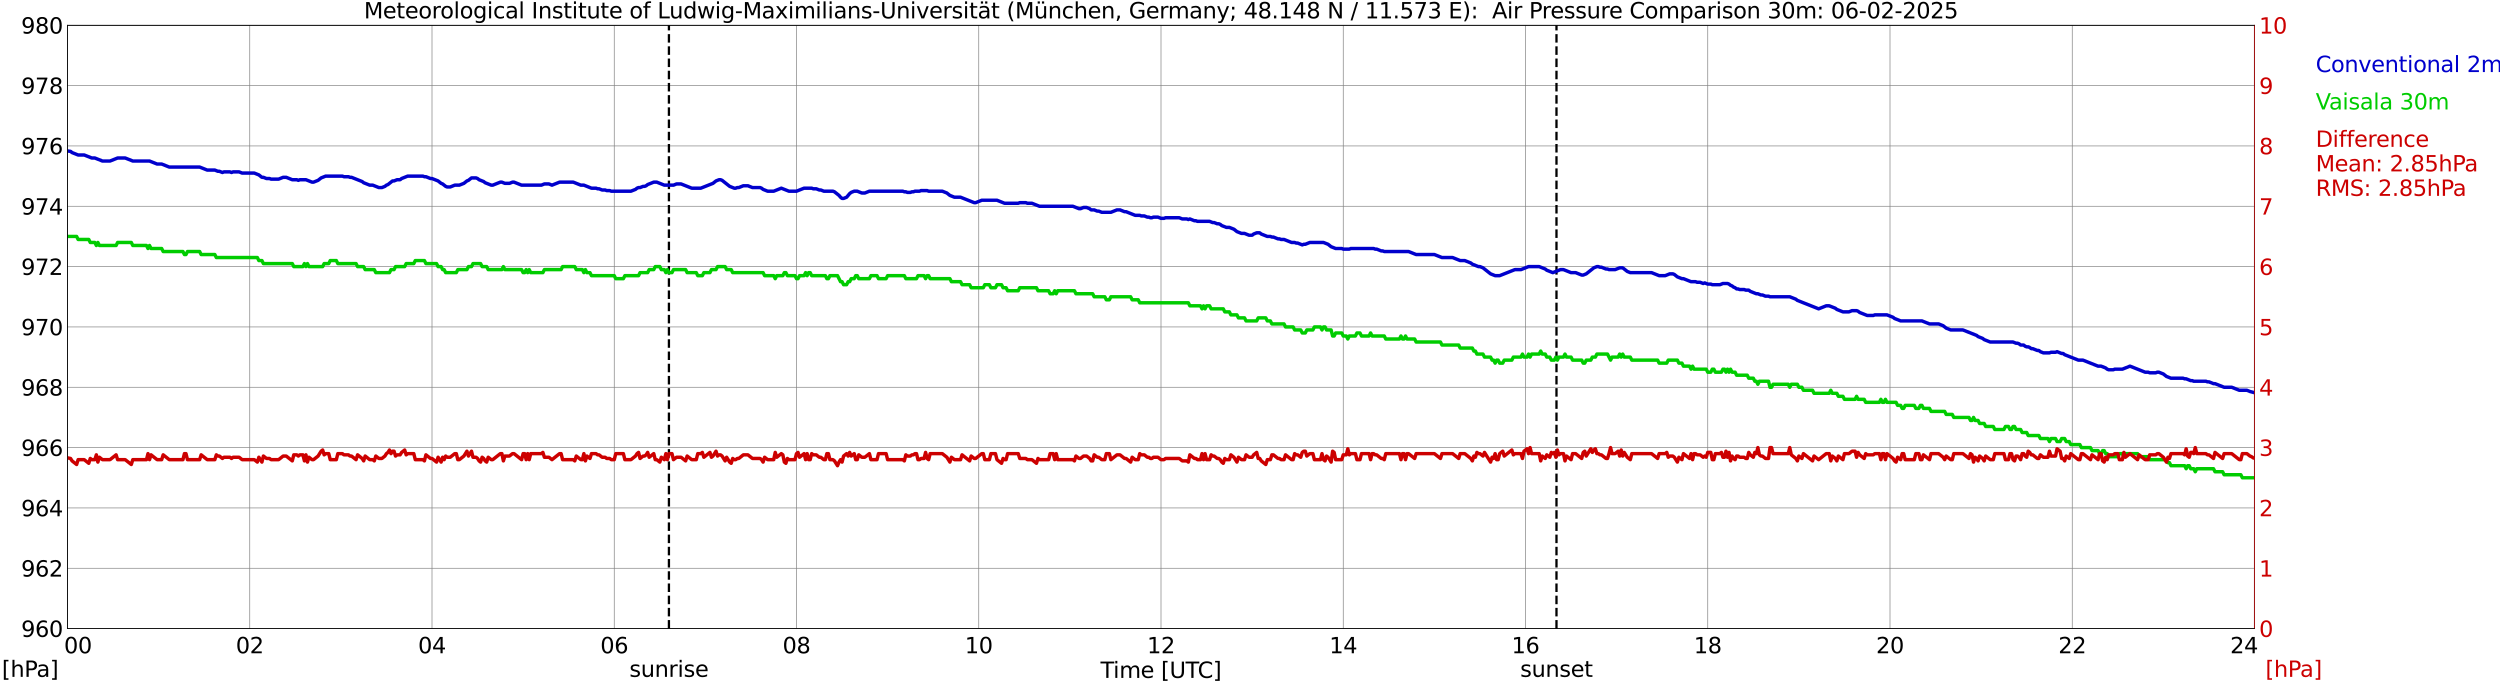 <?xml version="1.0" encoding="utf-8" standalone="no"?>
<!DOCTYPE svg PUBLIC "-//W3C//DTD SVG 1.1//EN"
  "http://www.w3.org/Graphics/SVG/1.1/DTD/svg11.dtd">
<svg xmlns:xlink="http://www.w3.org/1999/xlink" width="1085.4pt" height="296.64pt" viewBox="0 0 1085.4 296.64" xmlns="http://www.w3.org/2000/svg" version="1.1">
 <defs>
  <style type="text/css">*{stroke-linejoin: round; stroke-linecap: butt}</style>
 </defs>
 <g id="figure_1">
  <g id="patch_1">
   <path d="M 0 296.64 
L 1085.4 296.64 
L 1085.4 0 
L 0 0 
z
" style="fill: #ffffff"/>
  </g>
  <g id="axes_1">
   <g id="patch_2">
    <path d="M 29.306 272.909 
L 978.814 272.909 
L 978.814 10.976 
L 29.306 10.976 
z
" style="fill: #ffffff"/>
   </g>
   <g id="patch_3">
    <path d="M 978.814 272.909 
L 978.814 272.909 
L 978.814 10.976 
L 978.814 10.976 
z
" clip-path="url(#pab862a5432)" style="fill: #d3d3d3; opacity: 0.25; stroke: #d3d3d3; stroke-linejoin: miter"/>
   </g>
   <g id="matplotlib.axis_1">
    <g id="xtick_1">
     <g id="line2d_1">
      <path d="M 29.306 272.909 
L 29.306 10.976 
" clip-path="url(#pab862a5432)" style="fill: none; stroke: #808080; stroke-width: 0.3; stroke-linecap: square"/>
     </g>
     <g id="line2d_2"/>
     <g id="text_1">
      <!--    00 -->
      <g transform="translate(18.733 283.627) scale(0.095 -0.095)">
       <defs>
        <path id="DejaVuSans-20" transform="scale(0.016)"/>
        <path id="DejaVuSans-30" d="M 2034 4250 
Q 1547 4250 1301 3770 
Q 1056 3291 1056 2328 
Q 1056 1369 1301 889 
Q 1547 409 2034 409 
Q 2525 409 2770 889 
Q 3016 1369 3016 2328 
Q 3016 3291 2770 3770 
Q 2525 4250 2034 4250 
z
M 2034 4750 
Q 2819 4750 3233 4129 
Q 3647 3509 3647 2328 
Q 3647 1150 3233 529 
Q 2819 -91 2034 -91 
Q 1250 -91 836 529 
Q 422 1150 422 2328 
Q 422 3509 836 4129 
Q 1250 4750 2034 4750 
z
" transform="scale(0.016)"/>
       </defs>
       <use xlink:href="#DejaVuSans-20"/>
       <use xlink:href="#DejaVuSans-20" transform="translate(31.787 0)"/>
       <use xlink:href="#DejaVuSans-20" transform="translate(63.574 0)"/>
       <use xlink:href="#DejaVuSans-30" transform="translate(95.361 0)"/>
       <use xlink:href="#DejaVuSans-30" transform="translate(158.984 0)"/>
      </g>
     </g>
    </g>
    <g id="xtick_2">
     <g id="line2d_3">
      <path d="M 108.431 272.909 
L 108.431 10.976 
" clip-path="url(#pab862a5432)" style="fill: none; stroke: #808080; stroke-width: 0.3; stroke-linecap: square"/>
     </g>
     <g id="line2d_4"/>
     <g id="text_2">
      <!-- 02 -->
      <g transform="translate(102.387 283.627) scale(0.095 -0.095)">
       <defs>
        <path id="DejaVuSans-32" d="M 1228 531 
L 3431 531 
L 3431 0 
L 469 0 
L 469 531 
Q 828 903 1448 1529 
Q 2069 2156 2228 2338 
Q 2531 2678 2651 2914 
Q 2772 3150 2772 3378 
Q 2772 3750 2511 3984 
Q 2250 4219 1831 4219 
Q 1534 4219 1204 4116 
Q 875 4013 500 3803 
L 500 4441 
Q 881 4594 1212 4672 
Q 1544 4750 1819 4750 
Q 2544 4750 2975 4387 
Q 3406 4025 3406 3419 
Q 3406 3131 3298 2873 
Q 3191 2616 2906 2266 
Q 2828 2175 2409 1742 
Q 1991 1309 1228 531 
z
" transform="scale(0.016)"/>
       </defs>
       <use xlink:href="#DejaVuSans-30"/>
       <use xlink:href="#DejaVuSans-32" transform="translate(63.623 0)"/>
      </g>
     </g>
    </g>
    <g id="xtick_3">
     <g id="line2d_5">
      <path d="M 187.557 272.909 
L 187.557 10.976 
" clip-path="url(#pab862a5432)" style="fill: none; stroke: #808080; stroke-width: 0.3; stroke-linecap: square"/>
     </g>
     <g id="line2d_6"/>
     <g id="text_3">
      <!-- 04 -->
      <g transform="translate(181.513 283.627) scale(0.095 -0.095)">
       <defs>
        <path id="DejaVuSans-34" d="M 2419 4116 
L 825 1625 
L 2419 1625 
L 2419 4116 
z
M 2253 4666 
L 3047 4666 
L 3047 1625 
L 3713 1625 
L 3713 1100 
L 3047 1100 
L 3047 0 
L 2419 0 
L 2419 1100 
L 313 1100 
L 313 1709 
L 2253 4666 
z
" transform="scale(0.016)"/>
       </defs>
       <use xlink:href="#DejaVuSans-30"/>
       <use xlink:href="#DejaVuSans-34" transform="translate(63.623 0)"/>
      </g>
     </g>
    </g>
    <g id="xtick_4">
     <g id="line2d_7">
      <path d="M 266.683 272.909 
L 266.683 10.976 
" clip-path="url(#pab862a5432)" style="fill: none; stroke: #808080; stroke-width: 0.3; stroke-linecap: square"/>
     </g>
     <g id="line2d_8"/>
     <g id="text_4">
      <!-- 06 -->
      <g transform="translate(260.638 283.627) scale(0.095 -0.095)">
       <defs>
        <path id="DejaVuSans-36" d="M 2113 2584 
Q 1688 2584 1439 2293 
Q 1191 2003 1191 1497 
Q 1191 994 1439 701 
Q 1688 409 2113 409 
Q 2538 409 2786 701 
Q 3034 994 3034 1497 
Q 3034 2003 2786 2293 
Q 2538 2584 2113 2584 
z
M 3366 4563 
L 3366 3988 
Q 3128 4100 2886 4159 
Q 2644 4219 2406 4219 
Q 1781 4219 1451 3797 
Q 1122 3375 1075 2522 
Q 1259 2794 1537 2939 
Q 1816 3084 2150 3084 
Q 2853 3084 3261 2657 
Q 3669 2231 3669 1497 
Q 3669 778 3244 343 
Q 2819 -91 2113 -91 
Q 1303 -91 875 529 
Q 447 1150 447 2328 
Q 447 3434 972 4092 
Q 1497 4750 2381 4750 
Q 2619 4750 2861 4703 
Q 3103 4656 3366 4563 
z
" transform="scale(0.016)"/>
       </defs>
       <use xlink:href="#DejaVuSans-30"/>
       <use xlink:href="#DejaVuSans-36" transform="translate(63.623 0)"/>
      </g>
     </g>
    </g>
    <g id="xtick_5">
     <g id="line2d_9">
      <path d="M 345.808 272.909 
L 345.808 10.976 
" clip-path="url(#pab862a5432)" style="fill: none; stroke: #808080; stroke-width: 0.3; stroke-linecap: square"/>
     </g>
     <g id="line2d_10"/>
     <g id="text_5">
      <!-- 08 -->
      <g transform="translate(339.764 283.627) scale(0.095 -0.095)">
       <defs>
        <path id="DejaVuSans-38" d="M 2034 2216 
Q 1584 2216 1326 1975 
Q 1069 1734 1069 1313 
Q 1069 891 1326 650 
Q 1584 409 2034 409 
Q 2484 409 2743 651 
Q 3003 894 3003 1313 
Q 3003 1734 2745 1975 
Q 2488 2216 2034 2216 
z
M 1403 2484 
Q 997 2584 770 2862 
Q 544 3141 544 3541 
Q 544 4100 942 4425 
Q 1341 4750 2034 4750 
Q 2731 4750 3128 4425 
Q 3525 4100 3525 3541 
Q 3525 3141 3298 2862 
Q 3072 2584 2669 2484 
Q 3125 2378 3379 2068 
Q 3634 1759 3634 1313 
Q 3634 634 3220 271 
Q 2806 -91 2034 -91 
Q 1263 -91 848 271 
Q 434 634 434 1313 
Q 434 1759 690 2068 
Q 947 2378 1403 2484 
z
M 1172 3481 
Q 1172 3119 1398 2916 
Q 1625 2713 2034 2713 
Q 2441 2713 2670 2916 
Q 2900 3119 2900 3481 
Q 2900 3844 2670 4047 
Q 2441 4250 2034 4250 
Q 1625 4250 1398 4047 
Q 1172 3844 1172 3481 
z
" transform="scale(0.016)"/>
       </defs>
       <use xlink:href="#DejaVuSans-30"/>
       <use xlink:href="#DejaVuSans-38" transform="translate(63.623 0)"/>
      </g>
     </g>
    </g>
    <g id="xtick_6">
     <g id="line2d_11">
      <path d="M 424.934 272.909 
L 424.934 10.976 
" clip-path="url(#pab862a5432)" style="fill: none; stroke: #808080; stroke-width: 0.3; stroke-linecap: square"/>
     </g>
     <g id="line2d_12"/>
     <g id="text_6">
      <!-- 10 -->
      <g transform="translate(418.89 283.627) scale(0.095 -0.095)">
       <defs>
        <path id="DejaVuSans-31" d="M 794 531 
L 1825 531 
L 1825 4091 
L 703 3866 
L 703 4441 
L 1819 4666 
L 2450 4666 
L 2450 531 
L 3481 531 
L 3481 0 
L 794 0 
L 794 531 
z
" transform="scale(0.016)"/>
       </defs>
       <use xlink:href="#DejaVuSans-31"/>
       <use xlink:href="#DejaVuSans-30" transform="translate(63.623 0)"/>
      </g>
     </g>
    </g>
    <g id="xtick_7">
     <g id="line2d_13">
      <path d="M 504.06 272.909 
L 504.06 10.976 
" clip-path="url(#pab862a5432)" style="fill: none; stroke: #808080; stroke-width: 0.3; stroke-linecap: square"/>
     </g>
     <g id="line2d_14"/>
     <g id="text_7">
      <!-- 12 -->
      <g transform="translate(498.015 283.627) scale(0.095 -0.095)">
       <use xlink:href="#DejaVuSans-31"/>
       <use xlink:href="#DejaVuSans-32" transform="translate(63.623 0)"/>
      </g>
     </g>
    </g>
    <g id="xtick_8">
     <g id="line2d_15">
      <path d="M 583.185 272.909 
L 583.185 10.976 
" clip-path="url(#pab862a5432)" style="fill: none; stroke: #808080; stroke-width: 0.3; stroke-linecap: square"/>
     </g>
     <g id="line2d_16"/>
     <g id="text_8">
      <!-- 14 -->
      <g transform="translate(577.141 283.627) scale(0.095 -0.095)">
       <use xlink:href="#DejaVuSans-31"/>
       <use xlink:href="#DejaVuSans-34" transform="translate(63.623 0)"/>
      </g>
     </g>
    </g>
    <g id="xtick_9">
     <g id="line2d_17">
      <path d="M 662.311 272.909 
L 662.311 10.976 
" clip-path="url(#pab862a5432)" style="fill: none; stroke: #808080; stroke-width: 0.3; stroke-linecap: square"/>
     </g>
     <g id="line2d_18"/>
     <g id="text_9">
      <!-- 16 -->
      <g transform="translate(656.267 283.627) scale(0.095 -0.095)">
       <use xlink:href="#DejaVuSans-31"/>
       <use xlink:href="#DejaVuSans-36" transform="translate(63.623 0)"/>
      </g>
     </g>
    </g>
    <g id="xtick_10">
     <g id="line2d_19">
      <path d="M 741.437 272.909 
L 741.437 10.976 
" clip-path="url(#pab862a5432)" style="fill: none; stroke: #808080; stroke-width: 0.3; stroke-linecap: square"/>
     </g>
     <g id="line2d_20"/>
     <g id="text_10">
      <!-- 18 -->
      <g transform="translate(735.392 283.627) scale(0.095 -0.095)">
       <use xlink:href="#DejaVuSans-31"/>
       <use xlink:href="#DejaVuSans-38" transform="translate(63.623 0)"/>
      </g>
     </g>
    </g>
    <g id="xtick_11">
     <g id="line2d_21">
      <path d="M 820.562 272.909 
L 820.562 10.976 
" clip-path="url(#pab862a5432)" style="fill: none; stroke: #808080; stroke-width: 0.3; stroke-linecap: square"/>
     </g>
     <g id="line2d_22"/>
     <g id="text_11">
      <!-- 20 -->
      <g transform="translate(814.518 283.627) scale(0.095 -0.095)">
       <use xlink:href="#DejaVuSans-32"/>
       <use xlink:href="#DejaVuSans-30" transform="translate(63.623 0)"/>
      </g>
     </g>
    </g>
    <g id="xtick_12">
     <g id="line2d_23">
      <path d="M 899.688 272.909 
L 899.688 10.976 
" clip-path="url(#pab862a5432)" style="fill: none; stroke: #808080; stroke-width: 0.3; stroke-linecap: square"/>
     </g>
     <g id="line2d_24"/>
     <g id="text_12">
      <!-- 22 -->
      <g transform="translate(893.644 283.627) scale(0.095 -0.095)">
       <use xlink:href="#DejaVuSans-32"/>
       <use xlink:href="#DejaVuSans-32" transform="translate(63.623 0)"/>
      </g>
     </g>
    </g>
    <g id="xtick_13">
     <g id="line2d_25">
      <path d="M 978.814 272.909 
L 978.814 10.976 
" clip-path="url(#pab862a5432)" style="fill: none; stroke: #808080; stroke-width: 0.3; stroke-linecap: square"/>
     </g>
     <g id="line2d_26"/>
     <g id="text_13">
      <!-- 24    -->
      <g transform="translate(968.241 283.627) scale(0.095 -0.095)">
       <use xlink:href="#DejaVuSans-32"/>
       <use xlink:href="#DejaVuSans-34" transform="translate(63.623 0)"/>
       <use xlink:href="#DejaVuSans-20" transform="translate(127.246 0)"/>
       <use xlink:href="#DejaVuSans-20" transform="translate(159.033 0)"/>
       <use xlink:href="#DejaVuSans-20" transform="translate(190.82 0)"/>
      </g>
     </g>
    </g>
    <g id="text_14">
     <!-- Time [UTC] -->
     <g transform="translate(477.806 294.322) scale(0.095 -0.095)">
      <defs>
       <path id="DejaVuSans-54" d="M -19 4666 
L 3928 4666 
L 3928 4134 
L 2272 4134 
L 2272 0 
L 1638 0 
L 1638 4134 
L -19 4134 
L -19 4666 
z
" transform="scale(0.016)"/>
       <path id="DejaVuSans-69" d="M 603 3500 
L 1178 3500 
L 1178 0 
L 603 0 
L 603 3500 
z
M 603 4863 
L 1178 4863 
L 1178 4134 
L 603 4134 
L 603 4863 
z
" transform="scale(0.016)"/>
       <path id="DejaVuSans-6d" d="M 3328 2828 
Q 3544 3216 3844 3400 
Q 4144 3584 4550 3584 
Q 5097 3584 5394 3201 
Q 5691 2819 5691 2113 
L 5691 0 
L 5113 0 
L 5113 2094 
Q 5113 2597 4934 2840 
Q 4756 3084 4391 3084 
Q 3944 3084 3684 2787 
Q 3425 2491 3425 1978 
L 3425 0 
L 2847 0 
L 2847 2094 
Q 2847 2600 2669 2842 
Q 2491 3084 2119 3084 
Q 1678 3084 1418 2786 
Q 1159 2488 1159 1978 
L 1159 0 
L 581 0 
L 581 3500 
L 1159 3500 
L 1159 2956 
Q 1356 3278 1631 3431 
Q 1906 3584 2284 3584 
Q 2666 3584 2933 3390 
Q 3200 3197 3328 2828 
z
" transform="scale(0.016)"/>
       <path id="DejaVuSans-65" d="M 3597 1894 
L 3597 1613 
L 953 1613 
Q 991 1019 1311 708 
Q 1631 397 2203 397 
Q 2534 397 2845 478 
Q 3156 559 3463 722 
L 3463 178 
Q 3153 47 2828 -22 
Q 2503 -91 2169 -91 
Q 1331 -91 842 396 
Q 353 884 353 1716 
Q 353 2575 817 3079 
Q 1281 3584 2069 3584 
Q 2775 3584 3186 3129 
Q 3597 2675 3597 1894 
z
M 3022 2063 
Q 3016 2534 2758 2815 
Q 2500 3097 2075 3097 
Q 1594 3097 1305 2825 
Q 1016 2553 972 2059 
L 3022 2063 
z
" transform="scale(0.016)"/>
       <path id="DejaVuSans-5b" d="M 550 4863 
L 1875 4863 
L 1875 4416 
L 1125 4416 
L 1125 -397 
L 1875 -397 
L 1875 -844 
L 550 -844 
L 550 4863 
z
" transform="scale(0.016)"/>
       <path id="DejaVuSans-55" d="M 556 4666 
L 1191 4666 
L 1191 1831 
Q 1191 1081 1462 751 
Q 1734 422 2344 422 
Q 2950 422 3222 751 
Q 3494 1081 3494 1831 
L 3494 4666 
L 4128 4666 
L 4128 1753 
Q 4128 841 3676 375 
Q 3225 -91 2344 -91 
Q 1459 -91 1007 375 
Q 556 841 556 1753 
L 556 4666 
z
" transform="scale(0.016)"/>
       <path id="DejaVuSans-43" d="M 4122 4306 
L 4122 3641 
Q 3803 3938 3442 4084 
Q 3081 4231 2675 4231 
Q 1875 4231 1450 3742 
Q 1025 3253 1025 2328 
Q 1025 1406 1450 917 
Q 1875 428 2675 428 
Q 3081 428 3442 575 
Q 3803 722 4122 1019 
L 4122 359 
Q 3791 134 3420 21 
Q 3050 -91 2638 -91 
Q 1578 -91 968 557 
Q 359 1206 359 2328 
Q 359 3453 968 4101 
Q 1578 4750 2638 4750 
Q 3056 4750 3426 4639 
Q 3797 4528 4122 4306 
z
" transform="scale(0.016)"/>
       <path id="DejaVuSans-5d" d="M 1947 4863 
L 1947 -844 
L 622 -844 
L 622 -397 
L 1369 -397 
L 1369 4416 
L 622 4416 
L 622 4863 
L 1947 4863 
z
" transform="scale(0.016)"/>
      </defs>
      <use xlink:href="#DejaVuSans-54"/>
      <use xlink:href="#DejaVuSans-69" transform="translate(57.959 0)"/>
      <use xlink:href="#DejaVuSans-6d" transform="translate(85.742 0)"/>
      <use xlink:href="#DejaVuSans-65" transform="translate(183.154 0)"/>
      <use xlink:href="#DejaVuSans-20" transform="translate(244.678 0)"/>
      <use xlink:href="#DejaVuSans-5b" transform="translate(276.465 0)"/>
      <use xlink:href="#DejaVuSans-55" transform="translate(315.479 0)"/>
      <use xlink:href="#DejaVuSans-54" transform="translate(388.672 0)"/>
      <use xlink:href="#DejaVuSans-43" transform="translate(443.881 0)"/>
      <use xlink:href="#DejaVuSans-5d" transform="translate(513.705 0)"/>
     </g>
    </g>
   </g>
   <g id="matplotlib.axis_2">
    <g id="ytick_1">
     <g id="line2d_27">
      <path d="M 29.306 272.909 
L 978.814 272.909 
" clip-path="url(#pab862a5432)" style="fill: none; stroke: #808080; stroke-width: 0.3; stroke-linecap: square"/>
     </g>
     <g id="line2d_28"/>
     <g id="text_15">
      <!-- 960 -->
      <g transform="translate(9.173 276.518) scale(0.095 -0.095)">
       <defs>
        <path id="DejaVuSans-39" d="M 703 97 
L 703 672 
Q 941 559 1184 500 
Q 1428 441 1663 441 
Q 2288 441 2617 861 
Q 2947 1281 2994 2138 
Q 2813 1869 2534 1725 
Q 2256 1581 1919 1581 
Q 1219 1581 811 2004 
Q 403 2428 403 3163 
Q 403 3881 828 4315 
Q 1253 4750 1959 4750 
Q 2769 4750 3195 4129 
Q 3622 3509 3622 2328 
Q 3622 1225 3098 567 
Q 2575 -91 1691 -91 
Q 1453 -91 1209 -44 
Q 966 3 703 97 
z
M 1959 2075 
Q 2384 2075 2632 2365 
Q 2881 2656 2881 3163 
Q 2881 3666 2632 3958 
Q 2384 4250 1959 4250 
Q 1534 4250 1286 3958 
Q 1038 3666 1038 3163 
Q 1038 2656 1286 2365 
Q 1534 2075 1959 2075 
z
" transform="scale(0.016)"/>
       </defs>
       <use xlink:href="#DejaVuSans-39"/>
       <use xlink:href="#DejaVuSans-36" transform="translate(63.623 0)"/>
       <use xlink:href="#DejaVuSans-30" transform="translate(127.246 0)"/>
      </g>
     </g>
    </g>
    <g id="ytick_2">
     <g id="line2d_29">
      <path d="M 29.306 246.715 
L 978.814 246.715 
" clip-path="url(#pab862a5432)" style="fill: none; stroke: #808080; stroke-width: 0.3; stroke-linecap: square"/>
     </g>
     <g id="line2d_30"/>
     <g id="text_16">
      <!-- 962 -->
      <g transform="translate(9.173 250.325) scale(0.095 -0.095)">
       <use xlink:href="#DejaVuSans-39"/>
       <use xlink:href="#DejaVuSans-36" transform="translate(63.623 0)"/>
       <use xlink:href="#DejaVuSans-32" transform="translate(127.246 0)"/>
      </g>
     </g>
    </g>
    <g id="ytick_3">
     <g id="line2d_31">
      <path d="M 29.306 220.522 
L 978.814 220.522 
" clip-path="url(#pab862a5432)" style="fill: none; stroke: #808080; stroke-width: 0.3; stroke-linecap: square"/>
     </g>
     <g id="line2d_32"/>
     <g id="text_17">
      <!-- 964 -->
      <g transform="translate(9.173 224.131) scale(0.095 -0.095)">
       <use xlink:href="#DejaVuSans-39"/>
       <use xlink:href="#DejaVuSans-36" transform="translate(63.623 0)"/>
       <use xlink:href="#DejaVuSans-34" transform="translate(127.246 0)"/>
      </g>
     </g>
    </g>
    <g id="ytick_4">
     <g id="line2d_33">
      <path d="M 29.306 194.329 
L 978.814 194.329 
" clip-path="url(#pab862a5432)" style="fill: none; stroke: #808080; stroke-width: 0.3; stroke-linecap: square"/>
     </g>
     <g id="line2d_34"/>
     <g id="text_18">
      <!-- 966 -->
      <g transform="translate(9.173 197.938) scale(0.095 -0.095)">
       <use xlink:href="#DejaVuSans-39"/>
       <use xlink:href="#DejaVuSans-36" transform="translate(63.623 0)"/>
       <use xlink:href="#DejaVuSans-36" transform="translate(127.246 0)"/>
      </g>
     </g>
    </g>
    <g id="ytick_5">
     <g id="line2d_35">
      <path d="M 29.306 168.136 
L 978.814 168.136 
" clip-path="url(#pab862a5432)" style="fill: none; stroke: #808080; stroke-width: 0.3; stroke-linecap: square"/>
     </g>
     <g id="line2d_36"/>
     <g id="text_19">
      <!-- 968 -->
      <g transform="translate(9.173 171.745) scale(0.095 -0.095)">
       <use xlink:href="#DejaVuSans-39"/>
       <use xlink:href="#DejaVuSans-36" transform="translate(63.623 0)"/>
       <use xlink:href="#DejaVuSans-38" transform="translate(127.246 0)"/>
      </g>
     </g>
    </g>
    <g id="ytick_6">
     <g id="line2d_37">
      <path d="M 29.306 141.942 
L 978.814 141.942 
" clip-path="url(#pab862a5432)" style="fill: none; stroke: #808080; stroke-width: 0.3; stroke-linecap: square"/>
     </g>
     <g id="line2d_38"/>
     <g id="text_20">
      <!-- 970 -->
      <g transform="translate(9.173 145.551) scale(0.095 -0.095)">
       <defs>
        <path id="DejaVuSans-37" d="M 525 4666 
L 3525 4666 
L 3525 4397 
L 1831 0 
L 1172 0 
L 2766 4134 
L 525 4134 
L 525 4666 
z
" transform="scale(0.016)"/>
       </defs>
       <use xlink:href="#DejaVuSans-39"/>
       <use xlink:href="#DejaVuSans-37" transform="translate(63.623 0)"/>
       <use xlink:href="#DejaVuSans-30" transform="translate(127.246 0)"/>
      </g>
     </g>
    </g>
    <g id="ytick_7">
     <g id="line2d_39">
      <path d="M 29.306 115.749 
L 978.814 115.749 
" clip-path="url(#pab862a5432)" style="fill: none; stroke: #808080; stroke-width: 0.3; stroke-linecap: square"/>
     </g>
     <g id="line2d_40"/>
     <g id="text_21">
      <!-- 972 -->
      <g transform="translate(9.173 119.358) scale(0.095 -0.095)">
       <use xlink:href="#DejaVuSans-39"/>
       <use xlink:href="#DejaVuSans-37" transform="translate(63.623 0)"/>
       <use xlink:href="#DejaVuSans-32" transform="translate(127.246 0)"/>
      </g>
     </g>
    </g>
    <g id="ytick_8">
     <g id="line2d_41">
      <path d="M 29.306 89.556 
L 978.814 89.556 
" clip-path="url(#pab862a5432)" style="fill: none; stroke: #808080; stroke-width: 0.3; stroke-linecap: square"/>
     </g>
     <g id="line2d_42"/>
     <g id="text_22">
      <!-- 974 -->
      <g transform="translate(9.173 93.165) scale(0.095 -0.095)">
       <use xlink:href="#DejaVuSans-39"/>
       <use xlink:href="#DejaVuSans-37" transform="translate(63.623 0)"/>
       <use xlink:href="#DejaVuSans-34" transform="translate(127.246 0)"/>
      </g>
     </g>
    </g>
    <g id="ytick_9">
     <g id="line2d_43">
      <path d="M 29.306 63.362 
L 978.814 63.362 
" clip-path="url(#pab862a5432)" style="fill: none; stroke: #808080; stroke-width: 0.3; stroke-linecap: square"/>
     </g>
     <g id="line2d_44"/>
     <g id="text_23">
      <!-- 976 -->
      <g transform="translate(9.173 66.972) scale(0.095 -0.095)">
       <use xlink:href="#DejaVuSans-39"/>
       <use xlink:href="#DejaVuSans-37" transform="translate(63.623 0)"/>
       <use xlink:href="#DejaVuSans-36" transform="translate(127.246 0)"/>
      </g>
     </g>
    </g>
    <g id="ytick_10">
     <g id="line2d_45">
      <path d="M 29.306 37.169 
L 978.814 37.169 
" clip-path="url(#pab862a5432)" style="fill: none; stroke: #808080; stroke-width: 0.3; stroke-linecap: square"/>
     </g>
     <g id="line2d_46"/>
     <g id="text_24">
      <!-- 978 -->
      <g transform="translate(9.173 40.778) scale(0.095 -0.095)">
       <use xlink:href="#DejaVuSans-39"/>
       <use xlink:href="#DejaVuSans-37" transform="translate(63.623 0)"/>
       <use xlink:href="#DejaVuSans-38" transform="translate(127.246 0)"/>
      </g>
     </g>
    </g>
    <g id="ytick_11">
     <g id="line2d_47">
      <path d="M 29.306 10.976 
L 978.814 10.976 
" clip-path="url(#pab862a5432)" style="fill: none; stroke: #808080; stroke-width: 0.3; stroke-linecap: square"/>
     </g>
     <g id="line2d_48"/>
     <g id="text_25">
      <!-- 980 -->
      <g transform="translate(9.173 14.585) scale(0.095 -0.095)">
       <use xlink:href="#DejaVuSans-39"/>
       <use xlink:href="#DejaVuSans-38" transform="translate(63.623 0)"/>
       <use xlink:href="#DejaVuSans-30" transform="translate(127.246 0)"/>
      </g>
     </g>
    </g>
   </g>
   <g id="line2d_49">
    <path d="M 290.42 272.909 
L 290.42 10.976 
" clip-path="url(#pab862a5432)" style="fill: none; stroke-dasharray: 3.7,1.6; stroke-dashoffset: 0; stroke: #000000"/>
   </g>
   <g id="line2d_50">
    <path d="M 675.762 272.909 
L 675.762 10.976 
" clip-path="url(#pab862a5432)" style="fill: none; stroke-dasharray: 3.7,1.6; stroke-dashoffset: 0; stroke: #000000"/>
   </g>
   <g id="line2d_51">
    <path d="M 29.306 65.545 
L 30.625 65.72 
L 31.284 66.244 
L 33.921 67.291 
L 36.559 67.291 
L 39.856 68.601 
L 41.175 68.601 
L 44.472 69.911 
L 47.768 69.911 
L 51.065 68.601 
L 54.362 68.601 
L 57.659 69.911 
L 64.912 69.911 
L 68.209 71.22 
L 70.187 71.22 
L 73.484 72.53 
L 86.672 72.53 
L 89.969 73.84 
L 93.266 73.84 
L 94.584 74.363 
L 95.244 74.363 
L 96.563 74.887 
L 97.222 74.625 
L 99.86 74.625 
L 100.519 74.887 
L 101.178 74.625 
L 103.816 74.625 
L 105.135 75.149 
L 110.41 75.149 
L 112.388 75.935 
L 113.707 76.983 
L 114.366 76.983 
L 115.685 77.507 
L 117.003 77.507 
L 117.663 77.769 
L 120.96 77.769 
L 122.938 76.983 
L 124.257 76.983 
L 126.894 78.031 
L 128.872 78.031 
L 129.532 78.292 
L 130.191 78.031 
L 132.829 78.031 
L 135.466 79.078 
L 136.125 79.078 
L 138.104 78.292 
L 139.422 77.245 
L 141.4 76.459 
L 148.654 76.459 
L 149.313 76.721 
L 151.291 76.721 
L 151.951 76.983 
L 152.61 76.983 
L 157.226 78.816 
L 157.885 79.34 
L 160.523 80.388 
L 161.841 80.388 
L 164.479 81.436 
L 165.798 81.436 
L 167.116 80.912 
L 167.776 80.388 
L 168.435 80.126 
L 170.413 78.554 
L 171.073 78.554 
L 172.391 78.031 
L 173.71 78.031 
L 174.37 77.507 
L 177.007 76.459 
L 183.601 76.459 
L 184.26 76.721 
L 184.92 76.721 
L 186.898 77.507 
L 187.557 77.507 
L 190.195 78.554 
L 191.513 79.602 
L 192.173 79.864 
L 193.492 80.912 
L 194.151 81.174 
L 195.47 81.174 
L 197.448 80.388 
L 199.426 80.388 
L 201.404 79.602 
L 202.723 78.554 
L 203.382 78.292 
L 204.701 77.245 
L 206.679 77.245 
L 207.339 77.507 
L 207.998 78.031 
L 209.976 78.816 
L 210.635 79.34 
L 213.273 80.388 
L 213.932 80.388 
L 217.229 79.078 
L 217.889 79.078 
L 219.207 79.602 
L 221.186 79.602 
L 222.504 79.078 
L 223.164 79.078 
L 226.461 80.388 
L 235.033 80.388 
L 236.351 79.864 
L 238.329 79.864 
L 239.648 80.388 
L 242.945 79.078 
L 248.88 79.078 
L 252.176 80.388 
L 253.495 80.388 
L 256.792 81.698 
L 258.77 81.698 
L 259.43 81.96 
L 260.089 81.96 
L 261.408 82.483 
L 262.726 82.483 
L 263.386 82.745 
L 264.705 82.745 
L 265.364 83.007 
L 273.936 83.007 
L 275.914 82.221 
L 276.573 81.698 
L 277.233 81.436 
L 277.892 81.436 
L 279.211 80.912 
L 279.87 80.912 
L 280.53 80.65 
L 281.189 80.126 
L 283.827 79.078 
L 285.145 79.078 
L 288.442 80.388 
L 292.399 80.388 
L 293.717 79.864 
L 295.696 79.864 
L 300.311 81.698 
L 304.267 81.698 
L 309.543 79.602 
L 310.861 78.554 
L 312.18 78.031 
L 312.839 78.031 
L 313.499 78.292 
L 316.796 80.912 
L 318.774 81.698 
L 319.433 81.698 
L 320.093 81.436 
L 320.752 81.436 
L 322.73 80.65 
L 324.708 80.65 
L 326.686 81.436 
L 329.983 81.436 
L 330.643 81.698 
L 331.302 82.221 
L 333.28 83.007 
L 335.918 83.007 
L 339.215 81.698 
L 342.512 83.007 
L 345.808 83.007 
L 349.105 81.698 
L 352.402 81.698 
L 353.062 81.96 
L 354.38 81.96 
L 355.699 82.483 
L 356.359 82.483 
L 357.677 83.007 
L 361.634 83.007 
L 362.293 83.269 
L 364.271 84.841 
L 364.93 85.627 
L 365.59 86.15 
L 366.249 86.15 
L 367.568 85.627 
L 368.887 84.055 
L 369.546 83.531 
L 370.865 83.007 
L 372.184 83.007 
L 374.162 83.793 
L 375.481 83.793 
L 377.459 83.007 
L 391.965 83.007 
L 392.624 83.269 
L 393.284 83.269 
L 393.943 83.531 
L 395.262 83.531 
L 395.921 83.269 
L 396.581 83.269 
L 397.24 83.007 
L 399.218 83.007 
L 399.878 82.745 
L 402.515 82.745 
L 403.175 83.007 
L 409.109 83.007 
L 411.087 83.793 
L 412.406 84.841 
L 414.384 85.627 
L 417.022 85.627 
L 422.956 87.984 
L 423.615 87.984 
L 426.253 86.936 
L 432.847 86.936 
L 436.144 88.246 
L 442.078 88.246 
L 442.737 87.984 
L 445.375 87.984 
L 446.034 88.246 
L 448.012 88.246 
L 451.309 89.556 
L 465.816 89.556 
L 468.453 90.603 
L 469.113 90.603 
L 470.431 90.079 
L 471.75 90.079 
L 473.069 90.603 
L 473.728 91.127 
L 475.047 91.127 
L 476.366 91.651 
L 477.025 91.651 
L 478.344 92.175 
L 482.3 92.175 
L 484.938 91.127 
L 486.256 91.127 
L 488.235 91.913 
L 488.894 91.913 
L 492.85 93.485 
L 494.828 93.485 
L 495.488 93.747 
L 496.807 93.747 
L 498.125 94.27 
L 498.785 94.27 
L 499.444 94.532 
L 500.103 94.532 
L 500.763 94.27 
L 502.741 94.27 
L 504.06 94.794 
L 505.379 94.794 
L 506.038 94.532 
L 511.972 94.532 
L 513.291 95.056 
L 515.269 95.056 
L 515.929 95.318 
L 516.588 95.056 
L 518.566 95.842 
L 519.226 95.842 
L 519.885 96.104 
L 525.16 96.104 
L 526.479 96.628 
L 527.138 96.628 
L 528.457 97.152 
L 529.116 97.152 
L 529.776 97.414 
L 530.435 97.937 
L 532.413 98.723 
L 533.732 98.723 
L 535.71 99.509 
L 537.029 100.557 
L 539.007 101.343 
L 540.326 101.343 
L 542.304 102.128 
L 543.623 102.128 
L 544.282 101.605 
L 545.601 101.081 
L 546.919 101.081 
L 547.579 101.605 
L 550.216 102.652 
L 551.535 102.652 
L 552.195 102.914 
L 552.854 102.914 
L 554.832 103.7 
L 555.491 103.7 
L 556.151 103.962 
L 557.47 103.962 
L 560.766 105.272 
L 562.085 105.272 
L 562.745 105.534 
L 563.404 105.534 
L 565.382 106.319 
L 566.042 106.057 
L 566.701 106.057 
L 568.679 105.272 
L 574.613 105.272 
L 576.592 106.057 
L 577.91 107.105 
L 579.889 107.891 
L 582.526 107.891 
L 583.185 108.153 
L 585.823 108.153 
L 586.482 107.891 
L 596.373 107.891 
L 597.032 108.153 
L 597.692 108.153 
L 599.67 108.939 
L 600.329 108.939 
L 600.989 109.201 
L 611.539 109.201 
L 614.836 110.51 
L 622.748 110.51 
L 626.045 111.82 
L 630.661 111.82 
L 633.958 113.13 
L 635.936 113.13 
L 638.573 114.177 
L 639.233 114.701 
L 641.87 115.749 
L 642.53 115.749 
L 643.848 116.273 
L 647.145 118.892 
L 649.123 119.678 
L 651.102 119.678 
L 657.695 117.059 
L 660.333 117.059 
L 663.63 115.749 
L 668.246 115.749 
L 670.883 116.797 
L 671.542 117.321 
L 674.18 118.368 
L 677.477 117.059 
L 678.796 117.059 
L 682.092 118.368 
L 684.071 118.368 
L 686.708 119.416 
L 687.368 119.416 
L 688.686 118.892 
L 691.983 116.273 
L 693.302 115.749 
L 693.961 115.749 
L 694.621 116.011 
L 695.28 116.011 
L 697.258 116.797 
L 697.918 116.797 
L 698.577 117.059 
L 701.215 117.059 
L 703.193 116.273 
L 704.511 116.273 
L 706.49 117.844 
L 707.808 118.368 
L 717.04 118.368 
L 720.337 119.678 
L 722.974 119.678 
L 724.952 118.892 
L 726.271 118.892 
L 726.93 119.154 
L 728.249 120.202 
L 730.227 120.988 
L 730.887 120.988 
L 734.184 122.297 
L 736.162 122.297 
L 736.821 122.559 
L 738.14 122.559 
L 739.459 123.083 
L 740.118 122.821 
L 741.437 123.345 
L 742.756 123.345 
L 743.415 123.607 
L 746.712 123.607 
L 748.031 123.083 
L 750.009 123.083 
L 750.668 123.345 
L 751.327 123.869 
L 751.987 124.131 
L 752.646 124.655 
L 753.306 124.917 
L 753.965 125.44 
L 754.624 125.44 
L 755.284 125.702 
L 757.262 125.702 
L 757.921 125.964 
L 759.24 125.964 
L 759.899 126.488 
L 762.537 127.536 
L 763.196 127.536 
L 764.515 128.06 
L 765.174 128.06 
L 766.493 128.584 
L 767.812 128.584 
L 768.471 128.846 
L 777.043 128.846 
L 779.681 129.893 
L 780.34 130.417 
L 789.572 134.084 
L 792.868 132.775 
L 794.187 132.775 
L 796.825 133.822 
L 797.484 134.346 
L 800.122 135.394 
L 802.759 135.394 
L 804.078 134.87 
L 806.056 134.87 
L 806.715 135.132 
L 807.375 135.656 
L 810.672 136.966 
L 813.309 136.966 
L 813.969 136.704 
L 819.244 136.704 
L 821.881 137.751 
L 822.541 138.275 
L 825.178 139.323 
L 834.409 139.323 
L 837.706 140.633 
L 841.663 140.633 
L 843.641 141.418 
L 844.959 142.466 
L 846.938 143.252 
L 852.213 143.252 
L 858.147 145.609 
L 858.806 146.133 
L 860.785 146.919 
L 861.444 147.443 
L 864.082 148.491 
L 873.972 148.491 
L 875.291 149.014 
L 875.95 149.014 
L 876.61 149.276 
L 877.269 149.8 
L 878.588 149.8 
L 879.247 150.324 
L 879.907 150.586 
L 880.566 150.586 
L 881.225 150.848 
L 881.885 151.372 
L 882.544 151.372 
L 884.522 152.158 
L 885.182 152.158 
L 885.841 152.681 
L 887.16 153.205 
L 889.797 153.205 
L 890.457 152.943 
L 892.435 152.943 
L 893.094 152.681 
L 895.072 153.467 
L 895.732 153.467 
L 896.391 153.991 
L 902.326 156.349 
L 904.304 156.349 
L 910.898 158.968 
L 912.216 158.968 
L 914.194 159.754 
L 914.854 160.278 
L 915.513 160.539 
L 917.491 160.539 
L 918.151 160.278 
L 921.448 160.278 
L 924.745 158.968 
L 931.338 161.587 
L 932.657 161.587 
L 933.316 161.849 
L 935.954 161.849 
L 936.613 161.587 
L 937.273 161.587 
L 939.251 162.373 
L 940.57 163.421 
L 942.548 164.207 
L 947.823 164.207 
L 948.482 164.468 
L 949.142 164.468 
L 951.12 165.254 
L 951.779 165.254 
L 952.438 165.516 
L 957.714 165.516 
L 958.373 165.778 
L 959.032 165.778 
L 961.01 166.564 
L 961.67 166.564 
L 965.626 168.136 
L 968.923 168.136 
L 972.22 169.445 
L 975.517 169.445 
L 976.836 169.969 
L 978.154 170.318 
L 978.154 170.318 
" clip-path="url(#pab862a5432)" style="fill: none; stroke: #0000cc; stroke-width: 1.5; stroke-linecap: square"/>
   </g>
   <g id="line2d_52">
    <path d="M 29.965 102.652 
L 33.262 102.652 
L 33.921 103.962 
L 38.537 103.962 
L 39.197 105.272 
L 41.175 105.272 
L 41.834 106.581 
L 42.493 105.272 
L 43.153 106.581 
L 50.406 106.581 
L 51.065 105.272 
L 57 105.272 
L 57.659 106.581 
L 63.594 106.581 
L 64.253 107.891 
L 64.912 106.581 
L 65.572 107.891 
L 70.187 107.891 
L 70.847 109.201 
L 79.419 109.201 
L 80.078 110.51 
L 80.737 110.51 
L 81.397 109.201 
L 86.672 109.201 
L 87.331 110.51 
L 93.266 110.51 
L 93.925 111.82 
L 111.728 111.82 
L 112.388 113.13 
L 113.707 113.13 
L 114.366 114.439 
L 126.894 114.439 
L 127.553 115.749 
L 131.51 115.749 
L 132.169 114.439 
L 132.829 115.749 
L 133.488 114.439 
L 134.147 115.749 
L 140.082 115.749 
L 140.741 114.439 
L 142.719 114.439 
L 143.379 113.13 
L 146.016 113.13 
L 146.676 114.439 
L 154.588 114.439 
L 155.247 115.749 
L 157.885 115.749 
L 158.544 117.059 
L 162.501 117.059 
L 163.16 118.368 
L 169.094 118.368 
L 169.754 117.059 
L 171.073 117.059 
L 171.732 115.749 
L 175.688 115.749 
L 176.348 114.439 
L 179.645 114.439 
L 180.304 113.13 
L 184.26 113.13 
L 184.92 114.439 
L 189.535 114.439 
L 190.195 115.749 
L 191.513 115.749 
L 192.173 117.059 
L 192.832 117.059 
L 193.492 118.368 
L 198.107 118.368 
L 198.767 117.059 
L 202.723 117.059 
L 203.382 115.749 
L 204.701 115.749 
L 205.36 114.439 
L 208.657 114.439 
L 209.317 115.749 
L 211.295 115.749 
L 211.954 117.059 
L 217.889 117.059 
L 218.548 115.749 
L 219.207 117.059 
L 226.461 117.059 
L 227.12 118.368 
L 227.779 118.368 
L 228.439 117.059 
L 229.098 118.368 
L 229.757 117.059 
L 230.417 118.368 
L 235.692 118.368 
L 236.351 117.059 
L 243.604 117.059 
L 244.264 115.749 
L 249.539 115.749 
L 250.198 117.059 
L 252.836 117.059 
L 253.495 118.368 
L 254.155 117.059 
L 254.814 118.368 
L 256.133 118.368 
L 256.792 119.678 
L 266.683 119.678 
L 267.342 120.988 
L 270.639 120.988 
L 271.298 119.678 
L 277.233 119.678 
L 277.892 118.368 
L 281.189 118.368 
L 281.849 117.059 
L 283.827 117.059 
L 284.486 115.749 
L 286.464 115.749 
L 287.124 117.059 
L 288.442 117.059 
L 289.102 118.368 
L 289.761 117.059 
L 290.42 118.368 
L 291.739 118.368 
L 292.399 117.059 
L 297.674 117.059 
L 298.333 118.368 
L 302.289 118.368 
L 302.949 119.678 
L 304.927 119.678 
L 305.586 118.368 
L 308.224 118.368 
L 308.883 117.059 
L 310.861 117.059 
L 311.521 115.749 
L 314.818 115.749 
L 315.477 117.059 
L 317.455 117.059 
L 318.114 118.368 
L 331.302 118.368 
L 331.961 119.678 
L 335.918 119.678 
L 336.577 120.988 
L 337.236 119.678 
L 339.874 119.678 
L 340.533 118.368 
L 341.193 118.368 
L 341.852 119.678 
L 345.149 119.678 
L 345.808 120.988 
L 346.468 120.988 
L 347.127 119.678 
L 349.105 119.678 
L 349.765 118.368 
L 350.424 119.678 
L 351.083 118.368 
L 351.743 118.368 
L 352.402 119.678 
L 358.337 119.678 
L 358.996 120.988 
L 359.655 120.988 
L 360.315 119.678 
L 363.612 119.678 
L 364.93 122.297 
L 365.59 122.297 
L 366.249 123.607 
L 367.568 123.607 
L 368.227 122.297 
L 368.887 122.297 
L 369.546 120.988 
L 370.865 120.988 
L 371.524 119.678 
L 372.184 119.678 
L 372.843 120.988 
L 377.459 120.988 
L 378.118 119.678 
L 380.756 119.678 
L 381.415 120.988 
L 384.712 120.988 
L 385.371 119.678 
L 392.624 119.678 
L 393.284 120.988 
L 397.899 120.988 
L 398.559 119.678 
L 401.196 119.678 
L 401.856 120.988 
L 402.515 119.678 
L 403.175 119.678 
L 403.834 120.988 
L 412.406 120.988 
L 413.065 122.297 
L 417.022 122.297 
L 417.681 123.607 
L 420.978 123.607 
L 421.637 124.917 
L 426.912 124.917 
L 427.572 123.607 
L 429.55 123.607 
L 430.209 124.917 
L 432.187 124.917 
L 432.847 123.607 
L 434.825 123.607 
L 435.484 124.917 
L 436.803 124.917 
L 437.462 126.226 
L 442.078 126.226 
L 442.737 124.917 
L 449.991 124.917 
L 450.65 126.226 
L 455.266 126.226 
L 455.925 127.536 
L 457.244 127.536 
L 457.903 126.226 
L 458.563 127.536 
L 459.222 126.226 
L 466.475 126.226 
L 467.134 127.536 
L 474.388 127.536 
L 475.047 128.846 
L 479.663 128.846 
L 480.322 130.155 
L 481.641 130.155 
L 482.3 128.846 
L 490.872 128.846 
L 491.532 130.155 
L 494.169 130.155 
L 494.828 131.465 
L 515.929 131.465 
L 516.588 132.775 
L 521.204 132.775 
L 521.863 134.084 
L 522.522 132.775 
L 523.182 134.084 
L 523.841 132.775 
L 525.16 132.775 
L 525.819 134.084 
L 531.094 134.084 
L 531.754 135.394 
L 533.732 135.394 
L 534.391 136.704 
L 537.029 136.704 
L 537.688 138.013 
L 540.326 138.013 
L 540.985 139.323 
L 545.601 139.323 
L 546.26 138.013 
L 549.557 138.013 
L 550.216 139.323 
L 551.535 139.323 
L 552.195 140.633 
L 557.47 140.633 
L 558.129 141.942 
L 561.426 141.942 
L 562.085 143.252 
L 564.723 143.252 
L 565.382 144.562 
L 566.701 144.562 
L 567.36 143.252 
L 569.998 143.252 
L 570.657 141.942 
L 573.295 141.942 
L 573.954 143.252 
L 574.613 141.942 
L 575.273 141.942 
L 575.932 143.252 
L 577.91 143.252 
L 578.57 145.871 
L 579.229 145.871 
L 579.889 144.562 
L 582.526 144.562 
L 583.185 145.871 
L 584.504 145.871 
L 585.164 147.181 
L 585.823 145.871 
L 588.46 145.871 
L 589.12 144.562 
L 590.439 144.562 
L 591.098 145.871 
L 594.395 145.871 
L 595.054 144.562 
L 595.714 145.871 
L 600.989 145.871 
L 601.648 147.181 
L 607.582 147.181 
L 608.242 145.871 
L 608.901 147.181 
L 609.561 147.181 
L 610.22 145.871 
L 610.879 147.181 
L 614.176 147.181 
L 614.836 148.491 
L 625.386 148.491 
L 626.045 149.8 
L 633.298 149.8 
L 633.958 151.11 
L 639.233 151.11 
L 639.892 152.42 
L 640.552 152.42 
L 641.211 153.729 
L 643.848 153.729 
L 644.508 155.039 
L 647.145 155.039 
L 647.805 156.349 
L 648.464 156.349 
L 649.123 157.658 
L 649.783 156.349 
L 650.442 156.349 
L 651.102 157.658 
L 652.42 157.658 
L 653.08 156.349 
L 656.377 156.349 
L 657.036 155.039 
L 660.333 155.039 
L 660.992 153.729 
L 661.652 155.039 
L 662.97 155.039 
L 663.63 153.729 
L 664.289 155.039 
L 664.949 153.729 
L 668.246 153.729 
L 668.905 152.42 
L 669.564 153.729 
L 670.883 153.729 
L 671.542 155.039 
L 672.861 155.039 
L 673.521 156.349 
L 674.839 156.349 
L 675.499 155.039 
L 676.158 156.349 
L 676.817 155.039 
L 678.796 155.039 
L 679.455 153.729 
L 680.114 155.039 
L 682.092 155.039 
L 682.752 156.349 
L 686.708 156.349 
L 687.368 157.658 
L 688.027 157.658 
L 688.686 156.349 
L 690.664 156.349 
L 691.324 155.039 
L 692.643 155.039 
L 693.302 153.729 
L 697.918 153.729 
L 699.236 156.349 
L 699.896 155.039 
L 702.533 155.039 
L 703.193 153.729 
L 703.852 155.039 
L 704.511 153.729 
L 705.171 155.039 
L 707.808 155.039 
L 708.468 156.349 
L 719.677 156.349 
L 720.337 157.658 
L 723.633 157.658 
L 724.293 156.349 
L 728.249 156.349 
L 728.909 157.658 
L 730.227 157.658 
L 730.887 158.968 
L 733.524 158.968 
L 734.184 160.278 
L 734.843 158.968 
L 735.502 160.278 
L 740.777 160.278 
L 741.437 161.587 
L 742.756 161.587 
L 743.415 160.278 
L 744.074 160.278 
L 744.734 161.587 
L 747.371 161.587 
L 748.031 160.278 
L 748.69 160.278 
L 749.349 161.587 
L 750.009 160.278 
L 750.668 161.587 
L 751.327 160.278 
L 751.987 161.587 
L 753.306 161.587 
L 753.965 162.897 
L 758.581 162.897 
L 759.24 164.207 
L 761.218 164.207 
L 761.878 165.516 
L 762.537 165.516 
L 763.196 166.826 
L 763.856 165.516 
L 767.812 165.516 
L 768.471 168.136 
L 769.131 168.136 
L 769.79 166.826 
L 776.384 166.826 
L 777.043 168.136 
L 777.703 166.826 
L 780.34 166.826 
L 781 168.136 
L 782.318 168.136 
L 782.978 169.445 
L 786.934 169.445 
L 787.593 170.755 
L 794.187 170.755 
L 794.847 169.445 
L 795.506 170.755 
L 797.484 170.755 
L 798.143 172.065 
L 800.122 172.065 
L 800.781 173.374 
L 805.397 173.374 
L 806.056 172.065 
L 806.715 173.374 
L 809.353 173.374 
L 810.012 174.684 
L 815.947 174.684 
L 816.606 173.374 
L 817.265 174.684 
L 817.925 174.684 
L 818.584 173.374 
L 819.244 174.684 
L 823.2 174.684 
L 823.859 175.994 
L 825.178 175.994 
L 825.837 177.303 
L 826.497 177.303 
L 827.156 175.994 
L 831.112 175.994 
L 831.772 177.303 
L 833.091 177.303 
L 833.75 175.994 
L 834.409 175.994 
L 835.069 177.303 
L 837.706 177.303 
L 838.366 178.613 
L 844.3 178.613 
L 844.959 179.923 
L 847.597 179.923 
L 848.256 181.232 
L 854.85 181.232 
L 855.51 182.542 
L 856.169 182.542 
L 856.828 181.232 
L 857.488 182.542 
L 858.806 182.542 
L 859.466 183.852 
L 861.444 183.852 
L 862.103 185.161 
L 865.4 185.161 
L 866.06 186.471 
L 870.016 186.471 
L 870.675 185.161 
L 871.994 185.161 
L 872.653 186.471 
L 873.313 186.471 
L 873.972 185.161 
L 874.632 185.161 
L 875.291 186.471 
L 877.269 186.471 
L 877.929 187.781 
L 879.907 187.781 
L 880.566 189.09 
L 885.182 189.09 
L 885.841 190.4 
L 889.138 190.4 
L 889.797 191.71 
L 890.457 190.4 
L 892.435 190.4 
L 893.094 191.71 
L 894.413 191.71 
L 895.072 190.4 
L 896.391 190.4 
L 897.051 191.71 
L 898.369 191.71 
L 899.029 193.019 
L 902.985 193.019 
L 903.644 194.329 
L 907.601 194.329 
L 908.26 195.639 
L 910.898 195.639 
L 911.557 196.948 
L 912.216 196.948 
L 912.876 195.639 
L 913.535 195.639 
L 914.194 196.948 
L 914.854 196.948 
L 915.513 198.258 
L 919.469 198.258 
L 920.129 196.948 
L 921.448 196.948 
L 922.107 198.258 
L 922.766 196.948 
L 928.041 196.948 
L 928.701 198.258 
L 932.657 198.258 
L 933.316 199.568 
L 940.57 199.568 
L 941.229 200.877 
L 941.888 200.877 
L 942.548 202.187 
L 948.482 202.187 
L 949.142 203.497 
L 949.801 202.187 
L 950.46 202.187 
L 951.12 203.497 
L 952.438 203.497 
L 953.098 204.806 
L 953.757 203.497 
L 961.01 203.497 
L 961.67 204.806 
L 964.967 204.806 
L 965.626 206.116 
L 972.879 206.116 
L 973.539 207.426 
L 978.154 207.426 
L 978.154 207.426 
" clip-path="url(#pab862a5432)" style="fill: none; stroke: #00cc00; stroke-width: 1.5; stroke-linecap: square"/>
   </g>
   <g id="patch_4">
    <path d="M 29.306 272.909 
L 29.306 10.976 
" style="fill: none; stroke: #000000; stroke-width: 0.3; stroke-linejoin: miter; stroke-linecap: square"/>
   </g>
   <g id="patch_5">
    <path d="M 978.814 272.909 
L 978.814 10.976 
" style="fill: none; stroke: #000000; stroke-width: 0.3; stroke-linejoin: miter; stroke-linecap: square"/>
   </g>
   <g id="patch_6">
    <path d="M 29.306 272.909 
L 978.814 272.909 
" style="fill: none; stroke: #000000; stroke-width: 0.3; stroke-linejoin: miter; stroke-linecap: square"/>
   </g>
   <g id="patch_7">
    <path d="M 29.306 10.976 
L 978.814 10.976 
" style="fill: none; stroke: #000000; stroke-width: 0.3; stroke-linejoin: miter; stroke-linecap: square"/>
   </g>
   <g id="text_26">
    <!-- sunrise -->
    <g transform="translate(273.256 293.863) scale(0.095 -0.095)">
     <defs>
      <path id="DejaVuSans-73" d="M 2834 3397 
L 2834 2853 
Q 2591 2978 2328 3040 
Q 2066 3103 1784 3103 
Q 1356 3103 1142 2972 
Q 928 2841 928 2578 
Q 928 2378 1081 2264 
Q 1234 2150 1697 2047 
L 1894 2003 
Q 2506 1872 2764 1633 
Q 3022 1394 3022 966 
Q 3022 478 2636 193 
Q 2250 -91 1575 -91 
Q 1294 -91 989 -36 
Q 684 19 347 128 
L 347 722 
Q 666 556 975 473 
Q 1284 391 1588 391 
Q 1994 391 2212 530 
Q 2431 669 2431 922 
Q 2431 1156 2273 1281 
Q 2116 1406 1581 1522 
L 1381 1569 
Q 847 1681 609 1914 
Q 372 2147 372 2553 
Q 372 3047 722 3315 
Q 1072 3584 1716 3584 
Q 2034 3584 2315 3537 
Q 2597 3491 2834 3397 
z
" transform="scale(0.016)"/>
      <path id="DejaVuSans-75" d="M 544 1381 
L 544 3500 
L 1119 3500 
L 1119 1403 
Q 1119 906 1312 657 
Q 1506 409 1894 409 
Q 2359 409 2629 706 
Q 2900 1003 2900 1516 
L 2900 3500 
L 3475 3500 
L 3475 0 
L 2900 0 
L 2900 538 
Q 2691 219 2414 64 
Q 2138 -91 1772 -91 
Q 1169 -91 856 284 
Q 544 659 544 1381 
z
M 1991 3584 
L 1991 3584 
z
" transform="scale(0.016)"/>
      <path id="DejaVuSans-6e" d="M 3513 2113 
L 3513 0 
L 2938 0 
L 2938 2094 
Q 2938 2591 2744 2837 
Q 2550 3084 2163 3084 
Q 1697 3084 1428 2787 
Q 1159 2491 1159 1978 
L 1159 0 
L 581 0 
L 581 3500 
L 1159 3500 
L 1159 2956 
Q 1366 3272 1645 3428 
Q 1925 3584 2291 3584 
Q 2894 3584 3203 3211 
Q 3513 2838 3513 2113 
z
" transform="scale(0.016)"/>
      <path id="DejaVuSans-72" d="M 2631 2963 
Q 2534 3019 2420 3045 
Q 2306 3072 2169 3072 
Q 1681 3072 1420 2755 
Q 1159 2438 1159 1844 
L 1159 0 
L 581 0 
L 581 3500 
L 1159 3500 
L 1159 2956 
Q 1341 3275 1631 3429 
Q 1922 3584 2338 3584 
Q 2397 3584 2469 3576 
Q 2541 3569 2628 3553 
L 2631 2963 
z
" transform="scale(0.016)"/>
     </defs>
     <use xlink:href="#DejaVuSans-73"/>
     <use xlink:href="#DejaVuSans-75" transform="translate(52.1 0)"/>
     <use xlink:href="#DejaVuSans-6e" transform="translate(115.479 0)"/>
     <use xlink:href="#DejaVuSans-72" transform="translate(178.857 0)"/>
     <use xlink:href="#DejaVuSans-69" transform="translate(219.971 0)"/>
     <use xlink:href="#DejaVuSans-73" transform="translate(247.754 0)"/>
     <use xlink:href="#DejaVuSans-65" transform="translate(299.854 0)"/>
    </g>
   </g>
   <g id="text_27">
    <!-- sunset -->
    <g transform="translate(660.008 293.863) scale(0.095 -0.095)">
     <defs>
      <path id="DejaVuSans-74" d="M 1172 4494 
L 1172 3500 
L 2356 3500 
L 2356 3053 
L 1172 3053 
L 1172 1153 
Q 1172 725 1289 603 
Q 1406 481 1766 481 
L 2356 481 
L 2356 0 
L 1766 0 
Q 1100 0 847 248 
Q 594 497 594 1153 
L 594 3053 
L 172 3053 
L 172 3500 
L 594 3500 
L 594 4494 
L 1172 4494 
z
" transform="scale(0.016)"/>
     </defs>
     <use xlink:href="#DejaVuSans-73"/>
     <use xlink:href="#DejaVuSans-75" transform="translate(52.1 0)"/>
     <use xlink:href="#DejaVuSans-6e" transform="translate(115.479 0)"/>
     <use xlink:href="#DejaVuSans-73" transform="translate(178.857 0)"/>
     <use xlink:href="#DejaVuSans-65" transform="translate(230.957 0)"/>
     <use xlink:href="#DejaVuSans-74" transform="translate(292.48 0)"/>
    </g>
   </g>
   <g id="text_28">
    <!-- [hPa] -->
    <g transform="translate(0.821 293.863) scale(0.095 -0.095)">
     <defs>
      <path id="DejaVuSans-68" d="M 3513 2113 
L 3513 0 
L 2938 0 
L 2938 2094 
Q 2938 2591 2744 2837 
Q 2550 3084 2163 3084 
Q 1697 3084 1428 2787 
Q 1159 2491 1159 1978 
L 1159 0 
L 581 0 
L 581 4863 
L 1159 4863 
L 1159 2956 
Q 1366 3272 1645 3428 
Q 1925 3584 2291 3584 
Q 2894 3584 3203 3211 
Q 3513 2838 3513 2113 
z
" transform="scale(0.016)"/>
      <path id="DejaVuSans-50" d="M 1259 4147 
L 1259 2394 
L 2053 2394 
Q 2494 2394 2734 2622 
Q 2975 2850 2975 3272 
Q 2975 3691 2734 3919 
Q 2494 4147 2053 4147 
L 1259 4147 
z
M 628 4666 
L 2053 4666 
Q 2838 4666 3239 4311 
Q 3641 3956 3641 3272 
Q 3641 2581 3239 2228 
Q 2838 1875 2053 1875 
L 1259 1875 
L 1259 0 
L 628 0 
L 628 4666 
z
" transform="scale(0.016)"/>
      <path id="DejaVuSans-61" d="M 2194 1759 
Q 1497 1759 1228 1600 
Q 959 1441 959 1056 
Q 959 750 1161 570 
Q 1363 391 1709 391 
Q 2188 391 2477 730 
Q 2766 1069 2766 1631 
L 2766 1759 
L 2194 1759 
z
M 3341 1997 
L 3341 0 
L 2766 0 
L 2766 531 
Q 2569 213 2275 61 
Q 1981 -91 1556 -91 
Q 1019 -91 701 211 
Q 384 513 384 1019 
Q 384 1609 779 1909 
Q 1175 2209 1959 2209 
L 2766 2209 
L 2766 2266 
Q 2766 2663 2505 2880 
Q 2244 3097 1772 3097 
Q 1472 3097 1187 3025 
Q 903 2953 641 2809 
L 641 3341 
Q 956 3463 1253 3523 
Q 1550 3584 1831 3584 
Q 2591 3584 2966 3190 
Q 3341 2797 3341 1997 
z
" transform="scale(0.016)"/>
     </defs>
     <use xlink:href="#DejaVuSans-5b"/>
     <use xlink:href="#DejaVuSans-68" transform="translate(39.014 0)"/>
     <use xlink:href="#DejaVuSans-50" transform="translate(102.393 0)"/>
     <use xlink:href="#DejaVuSans-61" transform="translate(158.195 0)"/>
     <use xlink:href="#DejaVuSans-5d" transform="translate(219.475 0)"/>
    </g>
   </g>
   <g id="text_29">
    <!-- Conventional 2m -->
    <g style="fill: #0000cc" transform="translate(1005.4 31.291) scale(0.095 -0.095)">
     <defs>
      <path id="DejaVuSans-6f" d="M 1959 3097 
Q 1497 3097 1228 2736 
Q 959 2375 959 1747 
Q 959 1119 1226 758 
Q 1494 397 1959 397 
Q 2419 397 2687 759 
Q 2956 1122 2956 1747 
Q 2956 2369 2687 2733 
Q 2419 3097 1959 3097 
z
M 1959 3584 
Q 2709 3584 3137 3096 
Q 3566 2609 3566 1747 
Q 3566 888 3137 398 
Q 2709 -91 1959 -91 
Q 1206 -91 779 398 
Q 353 888 353 1747 
Q 353 2609 779 3096 
Q 1206 3584 1959 3584 
z
" transform="scale(0.016)"/>
      <path id="DejaVuSans-76" d="M 191 3500 
L 800 3500 
L 1894 563 
L 2988 3500 
L 3597 3500 
L 2284 0 
L 1503 0 
L 191 3500 
z
" transform="scale(0.016)"/>
      <path id="DejaVuSans-6c" d="M 603 4863 
L 1178 4863 
L 1178 0 
L 603 0 
L 603 4863 
z
" transform="scale(0.016)"/>
     </defs>
     <use xlink:href="#DejaVuSans-43"/>
     <use xlink:href="#DejaVuSans-6f" transform="translate(69.824 0)"/>
     <use xlink:href="#DejaVuSans-6e" transform="translate(131.006 0)"/>
     <use xlink:href="#DejaVuSans-76" transform="translate(194.385 0)"/>
     <use xlink:href="#DejaVuSans-65" transform="translate(253.564 0)"/>
     <use xlink:href="#DejaVuSans-6e" transform="translate(315.088 0)"/>
     <use xlink:href="#DejaVuSans-74" transform="translate(378.467 0)"/>
     <use xlink:href="#DejaVuSans-69" transform="translate(417.676 0)"/>
     <use xlink:href="#DejaVuSans-6f" transform="translate(445.459 0)"/>
     <use xlink:href="#DejaVuSans-6e" transform="translate(506.641 0)"/>
     <use xlink:href="#DejaVuSans-61" transform="translate(570.02 0)"/>
     <use xlink:href="#DejaVuSans-6c" transform="translate(631.299 0)"/>
     <use xlink:href="#DejaVuSans-20" transform="translate(659.082 0)"/>
     <use xlink:href="#DejaVuSans-32" transform="translate(690.869 0)"/>
     <use xlink:href="#DejaVuSans-6d" transform="translate(754.492 0)"/>
    </g>
   </g>
   <g id="text_30">
    <!-- Vaisala 30m -->
    <g style="fill: #00cc00" transform="translate(1005.4 47.531) scale(0.095 -0.095)">
     <defs>
      <path id="DejaVuSans-56" d="M 1831 0 
L 50 4666 
L 709 4666 
L 2188 738 
L 3669 4666 
L 4325 4666 
L 2547 0 
L 1831 0 
z
" transform="scale(0.016)"/>
      <path id="DejaVuSans-33" d="M 2597 2516 
Q 3050 2419 3304 2112 
Q 3559 1806 3559 1356 
Q 3559 666 3084 287 
Q 2609 -91 1734 -91 
Q 1441 -91 1130 -33 
Q 819 25 488 141 
L 488 750 
Q 750 597 1062 519 
Q 1375 441 1716 441 
Q 2309 441 2620 675 
Q 2931 909 2931 1356 
Q 2931 1769 2642 2001 
Q 2353 2234 1838 2234 
L 1294 2234 
L 1294 2753 
L 1863 2753 
Q 2328 2753 2575 2939 
Q 2822 3125 2822 3475 
Q 2822 3834 2567 4026 
Q 2313 4219 1838 4219 
Q 1578 4219 1281 4162 
Q 984 4106 628 3988 
L 628 4550 
Q 988 4650 1302 4700 
Q 1616 4750 1894 4750 
Q 2613 4750 3031 4423 
Q 3450 4097 3450 3541 
Q 3450 3153 3228 2886 
Q 3006 2619 2597 2516 
z
" transform="scale(0.016)"/>
     </defs>
     <use xlink:href="#DejaVuSans-56"/>
     <use xlink:href="#DejaVuSans-61" transform="translate(60.658 0)"/>
     <use xlink:href="#DejaVuSans-69" transform="translate(121.938 0)"/>
     <use xlink:href="#DejaVuSans-73" transform="translate(149.721 0)"/>
     <use xlink:href="#DejaVuSans-61" transform="translate(201.82 0)"/>
     <use xlink:href="#DejaVuSans-6c" transform="translate(263.1 0)"/>
     <use xlink:href="#DejaVuSans-61" transform="translate(290.883 0)"/>
     <use xlink:href="#DejaVuSans-20" transform="translate(352.162 0)"/>
     <use xlink:href="#DejaVuSans-33" transform="translate(383.949 0)"/>
     <use xlink:href="#DejaVuSans-30" transform="translate(447.572 0)"/>
     <use xlink:href="#DejaVuSans-6d" transform="translate(511.195 0)"/>
    </g>
   </g>
   <g id="text_31">
    <!-- Difference -->
    <g style="fill: #cc0000" transform="translate(1005.4 63.771) scale(0.095 -0.095)">
     <defs>
      <path id="DejaVuSans-44" d="M 1259 4147 
L 1259 519 
L 2022 519 
Q 2988 519 3436 956 
Q 3884 1394 3884 2338 
Q 3884 3275 3436 3711 
Q 2988 4147 2022 4147 
L 1259 4147 
z
M 628 4666 
L 1925 4666 
Q 3281 4666 3915 4102 
Q 4550 3538 4550 2338 
Q 4550 1131 3912 565 
Q 3275 0 1925 0 
L 628 0 
L 628 4666 
z
" transform="scale(0.016)"/>
      <path id="DejaVuSans-66" d="M 2375 4863 
L 2375 4384 
L 1825 4384 
Q 1516 4384 1395 4259 
Q 1275 4134 1275 3809 
L 1275 3500 
L 2222 3500 
L 2222 3053 
L 1275 3053 
L 1275 0 
L 697 0 
L 697 3053 
L 147 3053 
L 147 3500 
L 697 3500 
L 697 3744 
Q 697 4328 969 4595 
Q 1241 4863 1831 4863 
L 2375 4863 
z
" transform="scale(0.016)"/>
      <path id="DejaVuSans-63" d="M 3122 3366 
L 3122 2828 
Q 2878 2963 2633 3030 
Q 2388 3097 2138 3097 
Q 1578 3097 1268 2742 
Q 959 2388 959 1747 
Q 959 1106 1268 751 
Q 1578 397 2138 397 
Q 2388 397 2633 464 
Q 2878 531 3122 666 
L 3122 134 
Q 2881 22 2623 -34 
Q 2366 -91 2075 -91 
Q 1284 -91 818 406 
Q 353 903 353 1747 
Q 353 2603 823 3093 
Q 1294 3584 2113 3584 
Q 2378 3584 2631 3529 
Q 2884 3475 3122 3366 
z
" transform="scale(0.016)"/>
     </defs>
     <use xlink:href="#DejaVuSans-44"/>
     <use xlink:href="#DejaVuSans-69" transform="translate(77.002 0)"/>
     <use xlink:href="#DejaVuSans-66" transform="translate(104.785 0)"/>
     <use xlink:href="#DejaVuSans-66" transform="translate(139.99 0)"/>
     <use xlink:href="#DejaVuSans-65" transform="translate(175.195 0)"/>
     <use xlink:href="#DejaVuSans-72" transform="translate(236.719 0)"/>
     <use xlink:href="#DejaVuSans-65" transform="translate(275.582 0)"/>
     <use xlink:href="#DejaVuSans-6e" transform="translate(337.105 0)"/>
     <use xlink:href="#DejaVuSans-63" transform="translate(400.484 0)"/>
     <use xlink:href="#DejaVuSans-65" transform="translate(455.465 0)"/>
    </g>
    <!-- Mean: 2.85hPa -->
    <g style="fill: #cc0000" transform="translate(1005.4 74.408) scale(0.095 -0.095)">
     <defs>
      <path id="DejaVuSans-4d" d="M 628 4666 
L 1569 4666 
L 2759 1491 
L 3956 4666 
L 4897 4666 
L 4897 0 
L 4281 0 
L 4281 4097 
L 3078 897 
L 2444 897 
L 1241 4097 
L 1241 0 
L 628 0 
L 628 4666 
z
" transform="scale(0.016)"/>
      <path id="DejaVuSans-3a" d="M 750 794 
L 1409 794 
L 1409 0 
L 750 0 
L 750 794 
z
M 750 3309 
L 1409 3309 
L 1409 2516 
L 750 2516 
L 750 3309 
z
" transform="scale(0.016)"/>
      <path id="DejaVuSans-2e" d="M 684 794 
L 1344 794 
L 1344 0 
L 684 0 
L 684 794 
z
" transform="scale(0.016)"/>
      <path id="DejaVuSans-35" d="M 691 4666 
L 3169 4666 
L 3169 4134 
L 1269 4134 
L 1269 2991 
Q 1406 3038 1543 3061 
Q 1681 3084 1819 3084 
Q 2600 3084 3056 2656 
Q 3513 2228 3513 1497 
Q 3513 744 3044 326 
Q 2575 -91 1722 -91 
Q 1428 -91 1123 -41 
Q 819 9 494 109 
L 494 744 
Q 775 591 1075 516 
Q 1375 441 1709 441 
Q 2250 441 2565 725 
Q 2881 1009 2881 1497 
Q 2881 1984 2565 2268 
Q 2250 2553 1709 2553 
Q 1456 2553 1204 2497 
Q 953 2441 691 2322 
L 691 4666 
z
" transform="scale(0.016)"/>
     </defs>
     <use xlink:href="#DejaVuSans-4d"/>
     <use xlink:href="#DejaVuSans-65" transform="translate(86.279 0)"/>
     <use xlink:href="#DejaVuSans-61" transform="translate(147.803 0)"/>
     <use xlink:href="#DejaVuSans-6e" transform="translate(209.082 0)"/>
     <use xlink:href="#DejaVuSans-3a" transform="translate(272.461 0)"/>
     <use xlink:href="#DejaVuSans-20" transform="translate(306.152 0)"/>
     <use xlink:href="#DejaVuSans-32" transform="translate(337.939 0)"/>
     <use xlink:href="#DejaVuSans-2e" transform="translate(401.562 0)"/>
     <use xlink:href="#DejaVuSans-38" transform="translate(433.35 0)"/>
     <use xlink:href="#DejaVuSans-35" transform="translate(496.973 0)"/>
     <use xlink:href="#DejaVuSans-68" transform="translate(560.596 0)"/>
     <use xlink:href="#DejaVuSans-50" transform="translate(623.975 0)"/>
     <use xlink:href="#DejaVuSans-61" transform="translate(679.777 0)"/>
    </g>
    <!-- RMS: 2.85hPa -->
    <g style="fill: #cc0000" transform="translate(1005.4 85.046) scale(0.095 -0.095)">
     <defs>
      <path id="DejaVuSans-52" d="M 2841 2188 
Q 3044 2119 3236 1894 
Q 3428 1669 3622 1275 
L 4263 0 
L 3584 0 
L 2988 1197 
Q 2756 1666 2539 1819 
Q 2322 1972 1947 1972 
L 1259 1972 
L 1259 0 
L 628 0 
L 628 4666 
L 2053 4666 
Q 2853 4666 3247 4331 
Q 3641 3997 3641 3322 
Q 3641 2881 3436 2590 
Q 3231 2300 2841 2188 
z
M 1259 4147 
L 1259 2491 
L 2053 2491 
Q 2509 2491 2742 2702 
Q 2975 2913 2975 3322 
Q 2975 3731 2742 3939 
Q 2509 4147 2053 4147 
L 1259 4147 
z
" transform="scale(0.016)"/>
      <path id="DejaVuSans-53" d="M 3425 4513 
L 3425 3897 
Q 3066 4069 2747 4153 
Q 2428 4238 2131 4238 
Q 1616 4238 1336 4038 
Q 1056 3838 1056 3469 
Q 1056 3159 1242 3001 
Q 1428 2844 1947 2747 
L 2328 2669 
Q 3034 2534 3370 2195 
Q 3706 1856 3706 1288 
Q 3706 609 3251 259 
Q 2797 -91 1919 -91 
Q 1588 -91 1214 -16 
Q 841 59 441 206 
L 441 856 
Q 825 641 1194 531 
Q 1563 422 1919 422 
Q 2459 422 2753 634 
Q 3047 847 3047 1241 
Q 3047 1584 2836 1778 
Q 2625 1972 2144 2069 
L 1759 2144 
Q 1053 2284 737 2584 
Q 422 2884 422 3419 
Q 422 4038 858 4394 
Q 1294 4750 2059 4750 
Q 2388 4750 2728 4690 
Q 3069 4631 3425 4513 
z
" transform="scale(0.016)"/>
     </defs>
     <use xlink:href="#DejaVuSans-52"/>
     <use xlink:href="#DejaVuSans-4d" transform="translate(69.482 0)"/>
     <use xlink:href="#DejaVuSans-53" transform="translate(155.762 0)"/>
     <use xlink:href="#DejaVuSans-3a" transform="translate(219.238 0)"/>
     <use xlink:href="#DejaVuSans-20" transform="translate(252.93 0)"/>
     <use xlink:href="#DejaVuSans-32" transform="translate(284.717 0)"/>
     <use xlink:href="#DejaVuSans-2e" transform="translate(348.34 0)"/>
     <use xlink:href="#DejaVuSans-38" transform="translate(380.127 0)"/>
     <use xlink:href="#DejaVuSans-35" transform="translate(443.75 0)"/>
     <use xlink:href="#DejaVuSans-68" transform="translate(507.373 0)"/>
     <use xlink:href="#DejaVuSans-50" transform="translate(570.752 0)"/>
     <use xlink:href="#DejaVuSans-61" transform="translate(626.555 0)"/>
    </g>
   </g>
   <g id="text_32">
    <!-- Meteorological Institute of Ludwig-Maximilians-Universität (München, Germany; 48.148 N / 11.573 E):  Air Pressure Comparison 30m: 06-02-2025 -->
    <g transform="translate(158.02 7.976) scale(0.095 -0.095)">
     <defs>
      <path id="DejaVuSans-67" d="M 2906 1791 
Q 2906 2416 2648 2759 
Q 2391 3103 1925 3103 
Q 1463 3103 1205 2759 
Q 947 2416 947 1791 
Q 947 1169 1205 825 
Q 1463 481 1925 481 
Q 2391 481 2648 825 
Q 2906 1169 2906 1791 
z
M 3481 434 
Q 3481 -459 3084 -895 
Q 2688 -1331 1869 -1331 
Q 1566 -1331 1297 -1286 
Q 1028 -1241 775 -1147 
L 775 -588 
Q 1028 -725 1275 -790 
Q 1522 -856 1778 -856 
Q 2344 -856 2625 -561 
Q 2906 -266 2906 331 
L 2906 616 
Q 2728 306 2450 153 
Q 2172 0 1784 0 
Q 1141 0 747 490 
Q 353 981 353 1791 
Q 353 2603 747 3093 
Q 1141 3584 1784 3584 
Q 2172 3584 2450 3431 
Q 2728 3278 2906 2969 
L 2906 3500 
L 3481 3500 
L 3481 434 
z
" transform="scale(0.016)"/>
      <path id="DejaVuSans-49" d="M 628 4666 
L 1259 4666 
L 1259 0 
L 628 0 
L 628 4666 
z
" transform="scale(0.016)"/>
      <path id="DejaVuSans-4c" d="M 628 4666 
L 1259 4666 
L 1259 531 
L 3531 531 
L 3531 0 
L 628 0 
L 628 4666 
z
" transform="scale(0.016)"/>
      <path id="DejaVuSans-64" d="M 2906 2969 
L 2906 4863 
L 3481 4863 
L 3481 0 
L 2906 0 
L 2906 525 
Q 2725 213 2448 61 
Q 2172 -91 1784 -91 
Q 1150 -91 751 415 
Q 353 922 353 1747 
Q 353 2572 751 3078 
Q 1150 3584 1784 3584 
Q 2172 3584 2448 3432 
Q 2725 3281 2906 2969 
z
M 947 1747 
Q 947 1113 1208 752 
Q 1469 391 1925 391 
Q 2381 391 2643 752 
Q 2906 1113 2906 1747 
Q 2906 2381 2643 2742 
Q 2381 3103 1925 3103 
Q 1469 3103 1208 2742 
Q 947 2381 947 1747 
z
" transform="scale(0.016)"/>
      <path id="DejaVuSans-77" d="M 269 3500 
L 844 3500 
L 1563 769 
L 2278 3500 
L 2956 3500 
L 3675 769 
L 4391 3500 
L 4966 3500 
L 4050 0 
L 3372 0 
L 2619 2869 
L 1863 0 
L 1184 0 
L 269 3500 
z
" transform="scale(0.016)"/>
      <path id="DejaVuSans-2d" d="M 313 2009 
L 1997 2009 
L 1997 1497 
L 313 1497 
L 313 2009 
z
" transform="scale(0.016)"/>
      <path id="DejaVuSans-78" d="M 3513 3500 
L 2247 1797 
L 3578 0 
L 2900 0 
L 1881 1375 
L 863 0 
L 184 0 
L 1544 1831 
L 300 3500 
L 978 3500 
L 1906 2253 
L 2834 3500 
L 3513 3500 
z
" transform="scale(0.016)"/>
      <path id="DejaVuSans-e4" d="M 2194 1759 
Q 1497 1759 1228 1600 
Q 959 1441 959 1056 
Q 959 750 1161 570 
Q 1363 391 1709 391 
Q 2188 391 2477 730 
Q 2766 1069 2766 1631 
L 2766 1759 
L 2194 1759 
z
M 3341 1997 
L 3341 0 
L 2766 0 
L 2766 531 
Q 2569 213 2275 61 
Q 1981 -91 1556 -91 
Q 1019 -91 701 211 
Q 384 513 384 1019 
Q 384 1609 779 1909 
Q 1175 2209 1959 2209 
L 2766 2209 
L 2766 2266 
Q 2766 2663 2505 2880 
Q 2244 3097 1772 3097 
Q 1472 3097 1187 3025 
Q 903 2953 641 2809 
L 641 3341 
Q 956 3463 1253 3523 
Q 1550 3584 1831 3584 
Q 2591 3584 2966 3190 
Q 3341 2797 3341 1997 
z
M 2150 4850 
L 2784 4850 
L 2784 4219 
L 2150 4219 
L 2150 4850 
z
M 928 4850 
L 1562 4850 
L 1562 4219 
L 928 4219 
L 928 4850 
z
" transform="scale(0.016)"/>
      <path id="DejaVuSans-28" d="M 1984 4856 
Q 1566 4138 1362 3434 
Q 1159 2731 1159 2009 
Q 1159 1288 1364 580 
Q 1569 -128 1984 -844 
L 1484 -844 
Q 1016 -109 783 600 
Q 550 1309 550 2009 
Q 550 2706 781 3412 
Q 1013 4119 1484 4856 
L 1984 4856 
z
" transform="scale(0.016)"/>
      <path id="DejaVuSans-fc" d="M 544 1381 
L 544 3500 
L 1119 3500 
L 1119 1403 
Q 1119 906 1312 657 
Q 1506 409 1894 409 
Q 2359 409 2629 706 
Q 2900 1003 2900 1516 
L 2900 3500 
L 3475 3500 
L 3475 0 
L 2900 0 
L 2900 538 
Q 2691 219 2414 64 
Q 2138 -91 1772 -91 
Q 1169 -91 856 284 
Q 544 659 544 1381 
z
M 1991 3584 
L 1991 3584 
z
M 2278 4850 
L 2912 4850 
L 2912 4219 
L 2278 4219 
L 2278 4850 
z
M 1056 4850 
L 1690 4850 
L 1690 4219 
L 1056 4219 
L 1056 4850 
z
" transform="scale(0.016)"/>
      <path id="DejaVuSans-2c" d="M 750 794 
L 1409 794 
L 1409 256 
L 897 -744 
L 494 -744 
L 750 256 
L 750 794 
z
" transform="scale(0.016)"/>
      <path id="DejaVuSans-47" d="M 3809 666 
L 3809 1919 
L 2778 1919 
L 2778 2438 
L 4434 2438 
L 4434 434 
Q 4069 175 3628 42 
Q 3188 -91 2688 -91 
Q 1594 -91 976 548 
Q 359 1188 359 2328 
Q 359 3472 976 4111 
Q 1594 4750 2688 4750 
Q 3144 4750 3555 4637 
Q 3966 4525 4313 4306 
L 4313 3634 
Q 3963 3931 3569 4081 
Q 3175 4231 2741 4231 
Q 1884 4231 1454 3753 
Q 1025 3275 1025 2328 
Q 1025 1384 1454 906 
Q 1884 428 2741 428 
Q 3075 428 3337 486 
Q 3600 544 3809 666 
z
" transform="scale(0.016)"/>
      <path id="DejaVuSans-79" d="M 2059 -325 
Q 1816 -950 1584 -1140 
Q 1353 -1331 966 -1331 
L 506 -1331 
L 506 -850 
L 844 -850 
Q 1081 -850 1212 -737 
Q 1344 -625 1503 -206 
L 1606 56 
L 191 3500 
L 800 3500 
L 1894 763 
L 2988 3500 
L 3597 3500 
L 2059 -325 
z
" transform="scale(0.016)"/>
      <path id="DejaVuSans-3b" d="M 750 3309 
L 1409 3309 
L 1409 2516 
L 750 2516 
L 750 3309 
z
M 750 794 
L 1409 794 
L 1409 256 
L 897 -744 
L 494 -744 
L 750 256 
L 750 794 
z
" transform="scale(0.016)"/>
      <path id="DejaVuSans-4e" d="M 628 4666 
L 1478 4666 
L 3547 763 
L 3547 4666 
L 4159 4666 
L 4159 0 
L 3309 0 
L 1241 3903 
L 1241 0 
L 628 0 
L 628 4666 
z
" transform="scale(0.016)"/>
      <path id="DejaVuSans-2f" d="M 1625 4666 
L 2156 4666 
L 531 -594 
L 0 -594 
L 1625 4666 
z
" transform="scale(0.016)"/>
      <path id="DejaVuSans-45" d="M 628 4666 
L 3578 4666 
L 3578 4134 
L 1259 4134 
L 1259 2753 
L 3481 2753 
L 3481 2222 
L 1259 2222 
L 1259 531 
L 3634 531 
L 3634 0 
L 628 0 
L 628 4666 
z
" transform="scale(0.016)"/>
      <path id="DejaVuSans-29" d="M 513 4856 
L 1013 4856 
Q 1481 4119 1714 3412 
Q 1947 2706 1947 2009 
Q 1947 1309 1714 600 
Q 1481 -109 1013 -844 
L 513 -844 
Q 928 -128 1133 580 
Q 1338 1288 1338 2009 
Q 1338 2731 1133 3434 
Q 928 4138 513 4856 
z
" transform="scale(0.016)"/>
      <path id="DejaVuSans-41" d="M 2188 4044 
L 1331 1722 
L 3047 1722 
L 2188 4044 
z
M 1831 4666 
L 2547 4666 
L 4325 0 
L 3669 0 
L 3244 1197 
L 1141 1197 
L 716 0 
L 50 0 
L 1831 4666 
z
" transform="scale(0.016)"/>
      <path id="DejaVuSans-70" d="M 1159 525 
L 1159 -1331 
L 581 -1331 
L 581 3500 
L 1159 3500 
L 1159 2969 
Q 1341 3281 1617 3432 
Q 1894 3584 2278 3584 
Q 2916 3584 3314 3078 
Q 3713 2572 3713 1747 
Q 3713 922 3314 415 
Q 2916 -91 2278 -91 
Q 1894 -91 1617 61 
Q 1341 213 1159 525 
z
M 3116 1747 
Q 3116 2381 2855 2742 
Q 2594 3103 2138 3103 
Q 1681 3103 1420 2742 
Q 1159 2381 1159 1747 
Q 1159 1113 1420 752 
Q 1681 391 2138 391 
Q 2594 391 2855 752 
Q 3116 1113 3116 1747 
z
" transform="scale(0.016)"/>
     </defs>
     <use xlink:href="#DejaVuSans-4d"/>
     <use xlink:href="#DejaVuSans-65" transform="translate(86.279 0)"/>
     <use xlink:href="#DejaVuSans-74" transform="translate(147.803 0)"/>
     <use xlink:href="#DejaVuSans-65" transform="translate(187.012 0)"/>
     <use xlink:href="#DejaVuSans-6f" transform="translate(248.535 0)"/>
     <use xlink:href="#DejaVuSans-72" transform="translate(309.717 0)"/>
     <use xlink:href="#DejaVuSans-6f" transform="translate(348.58 0)"/>
     <use xlink:href="#DejaVuSans-6c" transform="translate(409.762 0)"/>
     <use xlink:href="#DejaVuSans-6f" transform="translate(437.545 0)"/>
     <use xlink:href="#DejaVuSans-67" transform="translate(498.727 0)"/>
     <use xlink:href="#DejaVuSans-69" transform="translate(562.203 0)"/>
     <use xlink:href="#DejaVuSans-63" transform="translate(589.986 0)"/>
     <use xlink:href="#DejaVuSans-61" transform="translate(644.967 0)"/>
     <use xlink:href="#DejaVuSans-6c" transform="translate(706.246 0)"/>
     <use xlink:href="#DejaVuSans-20" transform="translate(734.029 0)"/>
     <use xlink:href="#DejaVuSans-49" transform="translate(765.816 0)"/>
     <use xlink:href="#DejaVuSans-6e" transform="translate(795.309 0)"/>
     <use xlink:href="#DejaVuSans-73" transform="translate(858.688 0)"/>
     <use xlink:href="#DejaVuSans-74" transform="translate(910.787 0)"/>
     <use xlink:href="#DejaVuSans-69" transform="translate(949.996 0)"/>
     <use xlink:href="#DejaVuSans-74" transform="translate(977.779 0)"/>
     <use xlink:href="#DejaVuSans-75" transform="translate(1016.988 0)"/>
     <use xlink:href="#DejaVuSans-74" transform="translate(1080.367 0)"/>
     <use xlink:href="#DejaVuSans-65" transform="translate(1119.576 0)"/>
     <use xlink:href="#DejaVuSans-20" transform="translate(1181.1 0)"/>
     <use xlink:href="#DejaVuSans-6f" transform="translate(1212.887 0)"/>
     <use xlink:href="#DejaVuSans-66" transform="translate(1274.068 0)"/>
     <use xlink:href="#DejaVuSans-20" transform="translate(1309.273 0)"/>
     <use xlink:href="#DejaVuSans-4c" transform="translate(1341.061 0)"/>
     <use xlink:href="#DejaVuSans-75" transform="translate(1395.023 0)"/>
     <use xlink:href="#DejaVuSans-64" transform="translate(1458.402 0)"/>
     <use xlink:href="#DejaVuSans-77" transform="translate(1521.879 0)"/>
     <use xlink:href="#DejaVuSans-69" transform="translate(1603.666 0)"/>
     <use xlink:href="#DejaVuSans-67" transform="translate(1631.449 0)"/>
     <use xlink:href="#DejaVuSans-2d" transform="translate(1694.926 0)"/>
     <use xlink:href="#DejaVuSans-4d" transform="translate(1731.01 0)"/>
     <use xlink:href="#DejaVuSans-61" transform="translate(1817.289 0)"/>
     <use xlink:href="#DejaVuSans-78" transform="translate(1878.568 0)"/>
     <use xlink:href="#DejaVuSans-69" transform="translate(1937.748 0)"/>
     <use xlink:href="#DejaVuSans-6d" transform="translate(1965.531 0)"/>
     <use xlink:href="#DejaVuSans-69" transform="translate(2062.943 0)"/>
     <use xlink:href="#DejaVuSans-6c" transform="translate(2090.727 0)"/>
     <use xlink:href="#DejaVuSans-69" transform="translate(2118.51 0)"/>
     <use xlink:href="#DejaVuSans-61" transform="translate(2146.293 0)"/>
     <use xlink:href="#DejaVuSans-6e" transform="translate(2207.572 0)"/>
     <use xlink:href="#DejaVuSans-73" transform="translate(2270.951 0)"/>
     <use xlink:href="#DejaVuSans-2d" transform="translate(2323.051 0)"/>
     <use xlink:href="#DejaVuSans-55" transform="translate(2359.135 0)"/>
     <use xlink:href="#DejaVuSans-6e" transform="translate(2432.328 0)"/>
     <use xlink:href="#DejaVuSans-69" transform="translate(2495.707 0)"/>
     <use xlink:href="#DejaVuSans-76" transform="translate(2523.49 0)"/>
     <use xlink:href="#DejaVuSans-65" transform="translate(2582.67 0)"/>
     <use xlink:href="#DejaVuSans-72" transform="translate(2644.193 0)"/>
     <use xlink:href="#DejaVuSans-73" transform="translate(2685.307 0)"/>
     <use xlink:href="#DejaVuSans-69" transform="translate(2737.406 0)"/>
     <use xlink:href="#DejaVuSans-74" transform="translate(2765.189 0)"/>
     <use xlink:href="#DejaVuSans-e4" transform="translate(2804.398 0)"/>
     <use xlink:href="#DejaVuSans-74" transform="translate(2865.678 0)"/>
     <use xlink:href="#DejaVuSans-20" transform="translate(2904.887 0)"/>
     <use xlink:href="#DejaVuSans-28" transform="translate(2936.674 0)"/>
     <use xlink:href="#DejaVuSans-4d" transform="translate(2975.688 0)"/>
     <use xlink:href="#DejaVuSans-fc" transform="translate(3061.967 0)"/>
     <use xlink:href="#DejaVuSans-6e" transform="translate(3125.346 0)"/>
     <use xlink:href="#DejaVuSans-63" transform="translate(3188.725 0)"/>
     <use xlink:href="#DejaVuSans-68" transform="translate(3243.705 0)"/>
     <use xlink:href="#DejaVuSans-65" transform="translate(3307.084 0)"/>
     <use xlink:href="#DejaVuSans-6e" transform="translate(3368.607 0)"/>
     <use xlink:href="#DejaVuSans-2c" transform="translate(3431.986 0)"/>
     <use xlink:href="#DejaVuSans-20" transform="translate(3463.773 0)"/>
     <use xlink:href="#DejaVuSans-47" transform="translate(3495.561 0)"/>
     <use xlink:href="#DejaVuSans-65" transform="translate(3573.051 0)"/>
     <use xlink:href="#DejaVuSans-72" transform="translate(3634.574 0)"/>
     <use xlink:href="#DejaVuSans-6d" transform="translate(3673.938 0)"/>
     <use xlink:href="#DejaVuSans-61" transform="translate(3771.35 0)"/>
     <use xlink:href="#DejaVuSans-6e" transform="translate(3832.629 0)"/>
     <use xlink:href="#DejaVuSans-79" transform="translate(3896.008 0)"/>
     <use xlink:href="#DejaVuSans-3b" transform="translate(3955.188 0)"/>
     <use xlink:href="#DejaVuSans-20" transform="translate(3988.879 0)"/>
     <use xlink:href="#DejaVuSans-34" transform="translate(4020.666 0)"/>
     <use xlink:href="#DejaVuSans-38" transform="translate(4084.289 0)"/>
     <use xlink:href="#DejaVuSans-2e" transform="translate(4147.912 0)"/>
     <use xlink:href="#DejaVuSans-31" transform="translate(4179.699 0)"/>
     <use xlink:href="#DejaVuSans-34" transform="translate(4243.322 0)"/>
     <use xlink:href="#DejaVuSans-38" transform="translate(4306.945 0)"/>
     <use xlink:href="#DejaVuSans-20" transform="translate(4370.568 0)"/>
     <use xlink:href="#DejaVuSans-4e" transform="translate(4402.355 0)"/>
     <use xlink:href="#DejaVuSans-20" transform="translate(4477.16 0)"/>
     <use xlink:href="#DejaVuSans-2f" transform="translate(4508.947 0)"/>
     <use xlink:href="#DejaVuSans-20" transform="translate(4542.639 0)"/>
     <use xlink:href="#DejaVuSans-31" transform="translate(4574.426 0)"/>
     <use xlink:href="#DejaVuSans-31" transform="translate(4638.049 0)"/>
     <use xlink:href="#DejaVuSans-2e" transform="translate(4701.672 0)"/>
     <use xlink:href="#DejaVuSans-35" transform="translate(4733.459 0)"/>
     <use xlink:href="#DejaVuSans-37" transform="translate(4797.082 0)"/>
     <use xlink:href="#DejaVuSans-33" transform="translate(4860.705 0)"/>
     <use xlink:href="#DejaVuSans-20" transform="translate(4924.328 0)"/>
     <use xlink:href="#DejaVuSans-45" transform="translate(4956.115 0)"/>
     <use xlink:href="#DejaVuSans-29" transform="translate(5019.299 0)"/>
     <use xlink:href="#DejaVuSans-3a" transform="translate(5058.312 0)"/>
     <use xlink:href="#DejaVuSans-20" transform="translate(5092.004 0)"/>
     <use xlink:href="#DejaVuSans-20" transform="translate(5123.791 0)"/>
     <use xlink:href="#DejaVuSans-41" transform="translate(5155.578 0)"/>
     <use xlink:href="#DejaVuSans-69" transform="translate(5223.986 0)"/>
     <use xlink:href="#DejaVuSans-72" transform="translate(5251.77 0)"/>
     <use xlink:href="#DejaVuSans-20" transform="translate(5292.883 0)"/>
     <use xlink:href="#DejaVuSans-50" transform="translate(5324.67 0)"/>
     <use xlink:href="#DejaVuSans-72" transform="translate(5383.223 0)"/>
     <use xlink:href="#DejaVuSans-65" transform="translate(5422.086 0)"/>
     <use xlink:href="#DejaVuSans-73" transform="translate(5483.609 0)"/>
     <use xlink:href="#DejaVuSans-73" transform="translate(5535.709 0)"/>
     <use xlink:href="#DejaVuSans-75" transform="translate(5587.809 0)"/>
     <use xlink:href="#DejaVuSans-72" transform="translate(5651.188 0)"/>
     <use xlink:href="#DejaVuSans-65" transform="translate(5690.051 0)"/>
     <use xlink:href="#DejaVuSans-20" transform="translate(5751.574 0)"/>
     <use xlink:href="#DejaVuSans-43" transform="translate(5783.361 0)"/>
     <use xlink:href="#DejaVuSans-6f" transform="translate(5853.186 0)"/>
     <use xlink:href="#DejaVuSans-6d" transform="translate(5914.367 0)"/>
     <use xlink:href="#DejaVuSans-70" transform="translate(6011.779 0)"/>
     <use xlink:href="#DejaVuSans-61" transform="translate(6075.256 0)"/>
     <use xlink:href="#DejaVuSans-72" transform="translate(6136.535 0)"/>
     <use xlink:href="#DejaVuSans-69" transform="translate(6177.648 0)"/>
     <use xlink:href="#DejaVuSans-73" transform="translate(6205.432 0)"/>
     <use xlink:href="#DejaVuSans-6f" transform="translate(6257.531 0)"/>
     <use xlink:href="#DejaVuSans-6e" transform="translate(6318.713 0)"/>
     <use xlink:href="#DejaVuSans-20" transform="translate(6382.092 0)"/>
     <use xlink:href="#DejaVuSans-33" transform="translate(6413.879 0)"/>
     <use xlink:href="#DejaVuSans-30" transform="translate(6477.502 0)"/>
     <use xlink:href="#DejaVuSans-6d" transform="translate(6541.125 0)"/>
     <use xlink:href="#DejaVuSans-3a" transform="translate(6638.537 0)"/>
     <use xlink:href="#DejaVuSans-20" transform="translate(6672.229 0)"/>
     <use xlink:href="#DejaVuSans-30" transform="translate(6704.016 0)"/>
     <use xlink:href="#DejaVuSans-36" transform="translate(6767.639 0)"/>
     <use xlink:href="#DejaVuSans-2d" transform="translate(6831.262 0)"/>
     <use xlink:href="#DejaVuSans-30" transform="translate(6867.346 0)"/>
     <use xlink:href="#DejaVuSans-32" transform="translate(6930.969 0)"/>
     <use xlink:href="#DejaVuSans-2d" transform="translate(6994.592 0)"/>
     <use xlink:href="#DejaVuSans-32" transform="translate(7030.676 0)"/>
     <use xlink:href="#DejaVuSans-30" transform="translate(7094.299 0)"/>
     <use xlink:href="#DejaVuSans-32" transform="translate(7157.922 0)"/>
     <use xlink:href="#DejaVuSans-35" transform="translate(7221.545 0)"/>
    </g>
   </g>
  </g>
  <g id="axes_2">
   <g id="matplotlib.axis_3">
    <g id="ytick_12">
     <g id="line2d_53"/>
     <g id="text_33">
      <!-- 0 -->
      <g style="fill: #cc0000" transform="translate(980.814 276.518) scale(0.095 -0.095)">
       <use xlink:href="#DejaVuSans-30"/>
      </g>
     </g>
    </g>
    <g id="ytick_13">
     <g id="line2d_54"/>
     <g id="text_34">
      <!-- 1 -->
      <g style="fill: #cc0000" transform="translate(980.814 250.325) scale(0.095 -0.095)">
       <use xlink:href="#DejaVuSans-31"/>
      </g>
     </g>
    </g>
    <g id="ytick_14">
     <g id="line2d_55"/>
     <g id="text_35">
      <!-- 2 -->
      <g style="fill: #cc0000" transform="translate(980.814 224.131) scale(0.095 -0.095)">
       <use xlink:href="#DejaVuSans-32"/>
      </g>
     </g>
    </g>
    <g id="ytick_15">
     <g id="line2d_56"/>
     <g id="text_36">
      <!-- 3 -->
      <g style="fill: #cc0000" transform="translate(980.814 197.938) scale(0.095 -0.095)">
       <use xlink:href="#DejaVuSans-33"/>
      </g>
     </g>
    </g>
    <g id="ytick_16">
     <g id="line2d_57"/>
     <g id="text_37">
      <!-- 4 -->
      <g style="fill: #cc0000" transform="translate(980.814 171.745) scale(0.095 -0.095)">
       <use xlink:href="#DejaVuSans-34"/>
      </g>
     </g>
    </g>
    <g id="ytick_17">
     <g id="line2d_58"/>
     <g id="text_38">
      <!-- 5 -->
      <g style="fill: #cc0000" transform="translate(980.814 145.551) scale(0.095 -0.095)">
       <use xlink:href="#DejaVuSans-35"/>
      </g>
     </g>
    </g>
    <g id="ytick_18">
     <g id="line2d_59"/>
     <g id="text_39">
      <!-- 6 -->
      <g style="fill: #cc0000" transform="translate(980.814 119.358) scale(0.095 -0.095)">
       <use xlink:href="#DejaVuSans-36"/>
      </g>
     </g>
    </g>
    <g id="ytick_19">
     <g id="line2d_60"/>
     <g id="text_40">
      <!-- 7 -->
      <g style="fill: #cc0000" transform="translate(980.814 93.165) scale(0.095 -0.095)">
       <use xlink:href="#DejaVuSans-37"/>
      </g>
     </g>
    </g>
    <g id="ytick_20">
     <g id="line2d_61"/>
     <g id="text_41">
      <!-- 8 -->
      <g style="fill: #cc0000" transform="translate(980.814 66.972) scale(0.095 -0.095)">
       <use xlink:href="#DejaVuSans-38"/>
      </g>
     </g>
    </g>
    <g id="ytick_21">
     <g id="line2d_62"/>
     <g id="text_42">
      <!-- 9 -->
      <g style="fill: #cc0000" transform="translate(980.814 40.778) scale(0.095 -0.095)">
       <use xlink:href="#DejaVuSans-39"/>
      </g>
     </g>
    </g>
    <g id="ytick_22">
     <g id="line2d_63"/>
     <g id="text_43">
      <!-- 10 -->
      <g style="fill: #cc0000" transform="translate(980.814 14.585) scale(0.095 -0.095)">
       <use xlink:href="#DejaVuSans-31"/>
       <use xlink:href="#DejaVuSans-30" transform="translate(63.623 0)"/>
      </g>
     </g>
    </g>
   </g>
   <g id="line2d_64">
    <path d="M 29.965 198.913 
L 30.625 199.044 
L 31.284 200.091 
L 33.262 201.663 
L 33.921 199.568 
L 36.559 199.568 
L 38.537 201.139 
L 39.197 199.044 
L 39.856 199.568 
L 41.175 199.568 
L 41.834 197.472 
L 42.493 200.615 
L 43.153 198.52 
L 44.472 199.568 
L 47.768 199.568 
L 50.406 197.472 
L 51.065 199.568 
L 54.362 199.568 
L 57 201.663 
L 57.659 199.568 
L 63.594 199.568 
L 64.253 196.948 
L 64.912 199.568 
L 65.572 197.472 
L 68.209 199.568 
L 70.187 199.568 
L 70.847 197.472 
L 73.484 199.568 
L 79.419 199.568 
L 80.078 196.948 
L 80.737 196.948 
L 81.397 199.568 
L 86.672 199.568 
L 87.331 197.472 
L 89.969 199.568 
L 93.266 199.568 
L 93.925 197.472 
L 94.584 197.996 
L 95.244 197.996 
L 96.563 199.044 
L 97.222 198.52 
L 99.86 198.52 
L 100.519 199.044 
L 101.178 198.52 
L 103.816 198.52 
L 105.135 199.568 
L 110.41 199.568 
L 111.728 200.615 
L 112.388 198.52 
L 113.707 200.615 
L 114.366 197.996 
L 115.685 199.044 
L 117.003 199.044 
L 117.663 199.568 
L 120.96 199.568 
L 122.938 197.996 
L 124.257 197.996 
L 126.894 200.091 
L 127.553 197.472 
L 128.872 197.472 
L 129.532 197.996 
L 130.191 197.472 
L 131.51 197.472 
L 132.169 200.091 
L 132.829 197.472 
L 133.488 200.615 
L 134.147 198.52 
L 135.466 199.568 
L 136.125 199.568 
L 138.104 197.996 
L 139.422 195.9 
L 140.082 195.377 
L 140.741 197.472 
L 141.4 196.948 
L 142.719 196.948 
L 143.379 199.568 
L 146.016 199.568 
L 146.676 196.948 
L 148.654 196.948 
L 149.313 197.472 
L 151.291 197.472 
L 151.951 197.996 
L 152.61 197.996 
L 154.588 199.568 
L 155.247 197.472 
L 157.226 199.044 
L 157.885 200.091 
L 158.544 197.996 
L 160.523 199.568 
L 161.841 199.568 
L 162.501 200.091 
L 163.16 197.996 
L 164.479 199.044 
L 165.798 199.044 
L 167.116 197.996 
L 167.776 196.948 
L 168.435 196.424 
L 169.094 195.377 
L 169.754 196.948 
L 170.413 195.9 
L 171.073 195.9 
L 171.732 197.996 
L 172.391 197.472 
L 173.71 197.472 
L 174.37 196.424 
L 175.688 195.377 
L 176.348 197.472 
L 177.007 196.948 
L 179.645 196.948 
L 180.304 199.568 
L 183.601 199.568 
L 184.26 200.091 
L 184.92 197.472 
L 186.898 199.044 
L 187.557 199.044 
L 189.535 200.615 
L 190.195 198.52 
L 191.513 200.615 
L 192.173 198.52 
L 192.832 199.568 
L 193.492 197.996 
L 194.151 198.52 
L 195.47 198.52 
L 197.448 196.948 
L 198.107 196.948 
L 198.767 199.568 
L 199.426 199.568 
L 201.404 197.996 
L 202.723 195.9 
L 203.382 197.996 
L 204.701 195.9 
L 205.36 198.52 
L 206.679 198.52 
L 207.339 199.044 
L 207.998 200.091 
L 208.657 200.615 
L 209.317 198.52 
L 209.976 199.044 
L 210.635 200.091 
L 211.295 200.615 
L 211.954 198.52 
L 213.273 199.568 
L 213.932 199.568 
L 217.229 196.948 
L 217.889 196.948 
L 218.548 200.091 
L 219.207 197.996 
L 221.186 197.996 
L 222.504 196.948 
L 223.164 196.948 
L 226.461 199.568 
L 227.12 196.948 
L 227.779 196.948 
L 228.439 199.568 
L 229.098 196.948 
L 229.757 199.568 
L 230.417 196.948 
L 235.033 196.948 
L 235.692 196.424 
L 236.351 198.52 
L 238.329 198.52 
L 239.648 199.568 
L 242.945 196.948 
L 243.604 196.948 
L 244.264 199.568 
L 248.88 199.568 
L 249.539 200.091 
L 250.198 197.996 
L 252.176 199.568 
L 252.836 199.568 
L 253.495 196.948 
L 254.155 200.091 
L 254.814 197.996 
L 256.133 199.044 
L 256.792 196.948 
L 258.77 196.948 
L 259.43 197.472 
L 260.089 197.472 
L 261.408 198.52 
L 262.726 198.52 
L 263.386 199.044 
L 264.705 199.044 
L 265.364 199.568 
L 266.683 199.568 
L 267.342 196.948 
L 270.639 196.948 
L 271.298 199.568 
L 273.936 199.568 
L 275.914 197.996 
L 276.573 196.948 
L 277.233 196.424 
L 277.892 199.044 
L 279.211 197.996 
L 279.87 197.996 
L 280.53 197.472 
L 281.189 196.424 
L 281.849 198.52 
L 283.827 196.948 
L 284.486 199.568 
L 285.145 199.568 
L 286.464 200.615 
L 287.124 198.52 
L 288.442 199.568 
L 289.102 196.948 
L 289.761 199.568 
L 290.42 196.948 
L 291.739 196.948 
L 292.399 199.568 
L 293.717 198.52 
L 295.696 198.52 
L 297.674 200.091 
L 298.333 197.996 
L 300.311 199.568 
L 302.289 199.568 
L 302.949 196.948 
L 304.267 196.948 
L 304.927 196.424 
L 305.586 198.52 
L 308.224 196.424 
L 308.883 198.52 
L 309.543 197.996 
L 310.861 195.9 
L 311.521 197.996 
L 312.18 197.472 
L 312.839 197.472 
L 313.499 197.996 
L 314.818 200.091 
L 315.477 198.52 
L 316.796 200.615 
L 317.455 201.139 
L 318.114 199.044 
L 318.774 199.568 
L 319.433 199.568 
L 320.093 199.044 
L 320.752 199.044 
L 322.73 197.472 
L 324.708 197.472 
L 326.686 199.044 
L 329.983 199.044 
L 330.643 199.568 
L 331.302 200.615 
L 331.961 198.52 
L 333.28 199.568 
L 335.918 199.568 
L 336.577 196.424 
L 337.236 198.52 
L 339.215 196.948 
L 339.874 197.472 
L 340.533 200.615 
L 341.193 201.139 
L 341.852 199.044 
L 342.512 199.568 
L 345.149 199.568 
L 345.808 196.948 
L 346.468 196.424 
L 347.127 198.52 
L 349.105 196.948 
L 349.765 199.568 
L 350.424 196.948 
L 351.083 199.568 
L 351.743 199.568 
L 352.402 196.948 
L 353.062 197.472 
L 354.38 197.472 
L 355.699 198.52 
L 356.359 198.52 
L 357.677 199.568 
L 358.337 199.568 
L 358.996 196.948 
L 359.655 196.948 
L 360.315 199.568 
L 361.634 199.568 
L 362.293 200.091 
L 363.612 202.187 
L 364.271 200.615 
L 364.93 199.568 
L 365.59 200.615 
L 366.249 197.996 
L 367.568 196.948 
L 368.227 197.996 
L 368.887 196.424 
L 369.546 197.996 
L 370.865 196.948 
L 371.524 199.568 
L 372.184 199.568 
L 372.843 197.472 
L 374.162 198.52 
L 375.481 198.52 
L 377.459 196.948 
L 378.118 199.568 
L 380.756 199.568 
L 381.415 196.948 
L 384.712 196.948 
L 385.371 199.568 
L 391.965 199.568 
L 392.624 200.091 
L 393.284 197.472 
L 393.943 197.996 
L 395.262 197.996 
L 395.921 197.472 
L 396.581 197.472 
L 397.24 196.948 
L 397.899 196.948 
L 398.559 199.568 
L 399.218 199.568 
L 399.878 199.044 
L 401.196 199.044 
L 401.856 196.424 
L 402.515 199.044 
L 403.175 199.568 
L 403.834 196.948 
L 409.109 196.948 
L 411.087 198.52 
L 412.406 200.615 
L 413.065 198.52 
L 414.384 199.568 
L 417.022 199.568 
L 417.681 197.472 
L 420.978 200.091 
L 421.637 197.996 
L 422.956 199.044 
L 423.615 199.044 
L 426.253 196.948 
L 426.912 196.948 
L 427.572 199.568 
L 429.55 199.568 
L 430.209 196.948 
L 432.187 196.948 
L 432.847 199.568 
L 434.825 201.139 
L 435.484 199.044 
L 436.144 199.568 
L 436.803 199.568 
L 437.462 196.948 
L 442.078 196.948 
L 442.737 199.044 
L 445.375 199.044 
L 446.034 199.568 
L 448.012 199.568 
L 449.991 201.139 
L 450.65 199.044 
L 451.309 199.568 
L 455.266 199.568 
L 455.925 196.948 
L 457.244 196.948 
L 457.903 199.568 
L 458.563 196.948 
L 459.222 199.568 
L 465.816 199.568 
L 466.475 200.091 
L 467.134 197.996 
L 468.453 199.044 
L 469.113 199.044 
L 470.431 197.996 
L 471.75 197.996 
L 473.069 199.044 
L 473.728 200.091 
L 474.388 200.091 
L 475.047 197.472 
L 476.366 198.52 
L 477.025 198.52 
L 478.344 199.568 
L 479.663 199.568 
L 480.322 196.948 
L 481.641 196.948 
L 482.3 199.568 
L 484.938 197.472 
L 486.256 197.472 
L 488.235 199.044 
L 488.894 199.044 
L 490.872 200.615 
L 491.532 198.52 
L 492.85 199.568 
L 494.169 199.568 
L 494.828 196.948 
L 495.488 197.472 
L 496.807 197.472 
L 498.125 198.52 
L 498.785 198.52 
L 499.444 199.044 
L 500.103 199.044 
L 500.763 198.52 
L 502.741 198.52 
L 504.06 199.568 
L 505.379 199.568 
L 506.038 199.044 
L 511.972 199.044 
L 513.291 200.091 
L 515.269 200.091 
L 515.929 200.615 
L 516.588 197.472 
L 518.566 199.044 
L 519.226 199.044 
L 519.885 199.568 
L 521.204 199.568 
L 521.863 196.948 
L 522.522 199.568 
L 523.182 196.948 
L 523.841 199.568 
L 525.16 199.568 
L 525.819 197.472 
L 526.479 197.996 
L 527.138 197.996 
L 528.457 199.044 
L 529.116 199.044 
L 529.776 199.568 
L 530.435 200.615 
L 531.094 201.139 
L 531.754 199.044 
L 532.413 199.568 
L 533.732 199.568 
L 534.391 197.472 
L 535.71 198.52 
L 537.029 200.615 
L 537.688 198.52 
L 539.007 199.568 
L 540.326 199.568 
L 540.985 197.472 
L 542.304 198.52 
L 543.623 198.52 
L 544.282 197.472 
L 545.601 196.424 
L 546.26 199.044 
L 546.919 199.044 
L 547.579 200.091 
L 549.557 201.663 
L 550.216 199.568 
L 551.535 199.568 
L 552.195 197.472 
L 552.854 197.472 
L 554.832 199.044 
L 555.491 199.044 
L 556.151 199.568 
L 557.47 199.568 
L 558.129 197.472 
L 560.766 199.568 
L 561.426 199.568 
L 562.085 196.948 
L 562.745 197.472 
L 563.404 197.472 
L 564.723 198.52 
L 565.382 196.424 
L 566.042 195.9 
L 566.701 195.9 
L 567.36 197.996 
L 568.679 196.948 
L 569.998 196.948 
L 570.657 199.568 
L 573.295 199.568 
L 573.954 196.948 
L 574.613 199.568 
L 575.273 200.091 
L 575.932 197.996 
L 576.592 198.52 
L 577.91 200.615 
L 578.57 195.9 
L 579.229 196.424 
L 579.889 199.568 
L 582.526 199.568 
L 583.185 197.472 
L 584.504 197.472 
L 585.164 194.853 
L 585.823 197.472 
L 586.482 196.948 
L 588.46 196.948 
L 589.12 199.568 
L 590.439 199.568 
L 591.098 196.948 
L 594.395 196.948 
L 595.054 199.568 
L 595.714 196.948 
L 596.373 196.948 
L 597.032 197.472 
L 597.692 197.472 
L 599.67 199.044 
L 600.329 199.044 
L 600.989 199.568 
L 601.648 196.948 
L 607.582 196.948 
L 608.242 199.568 
L 608.901 196.948 
L 609.561 196.948 
L 610.22 199.568 
L 610.879 196.948 
L 611.539 196.948 
L 614.176 199.044 
L 614.836 196.948 
L 622.748 196.948 
L 625.386 199.044 
L 626.045 196.948 
L 630.661 196.948 
L 633.298 199.044 
L 633.958 196.948 
L 635.936 196.948 
L 638.573 199.044 
L 639.233 200.091 
L 639.892 197.996 
L 640.552 198.52 
L 641.211 196.424 
L 641.87 196.948 
L 642.53 196.948 
L 643.848 197.996 
L 644.508 196.424 
L 647.145 200.615 
L 647.805 198.52 
L 648.464 199.044 
L 649.123 196.948 
L 649.783 199.568 
L 650.442 199.568 
L 651.102 196.948 
L 652.42 195.9 
L 653.08 197.996 
L 656.377 195.377 
L 657.036 197.472 
L 657.695 196.948 
L 660.333 196.948 
L 660.992 199.044 
L 661.652 195.9 
L 662.97 194.853 
L 663.63 196.948 
L 664.289 194.329 
L 664.949 196.948 
L 668.246 196.948 
L 668.905 200.091 
L 669.564 197.996 
L 670.883 199.044 
L 671.542 197.472 
L 672.861 198.52 
L 673.521 196.424 
L 674.18 196.948 
L 674.839 196.424 
L 675.499 198.52 
L 676.158 195.377 
L 676.817 197.472 
L 677.477 196.948 
L 678.796 196.948 
L 679.455 200.091 
L 680.114 197.996 
L 682.092 199.568 
L 682.752 196.948 
L 684.071 196.948 
L 686.708 199.044 
L 687.368 196.424 
L 688.027 195.9 
L 688.686 197.996 
L 690.664 194.853 
L 691.324 196.424 
L 691.983 195.377 
L 692.643 194.853 
L 693.302 196.948 
L 693.961 196.948 
L 694.621 197.472 
L 695.28 197.472 
L 697.258 199.044 
L 697.918 199.044 
L 698.577 196.948 
L 699.236 194.329 
L 699.896 196.948 
L 701.215 196.948 
L 702.533 195.9 
L 703.193 197.996 
L 703.852 195.377 
L 704.511 197.996 
L 705.171 196.424 
L 706.49 198.52 
L 707.808 199.568 
L 708.468 196.948 
L 717.04 196.948 
L 719.677 199.044 
L 720.337 196.948 
L 722.974 196.948 
L 723.633 196.424 
L 724.293 198.52 
L 724.952 197.996 
L 726.271 197.996 
L 726.93 198.52 
L 728.249 200.615 
L 728.909 198.52 
L 730.227 199.568 
L 730.887 196.948 
L 733.524 199.044 
L 734.184 196.948 
L 734.843 199.568 
L 735.502 196.948 
L 736.162 196.948 
L 736.821 197.472 
L 738.14 197.472 
L 739.459 198.52 
L 740.118 197.996 
L 740.777 198.52 
L 741.437 196.424 
L 742.756 196.424 
L 743.415 199.568 
L 744.074 199.568 
L 744.734 196.948 
L 746.712 196.948 
L 747.371 196.424 
L 748.031 198.52 
L 748.69 198.52 
L 749.349 195.9 
L 750.009 198.52 
L 750.668 196.424 
L 751.327 200.091 
L 751.987 197.996 
L 752.646 199.044 
L 753.306 199.568 
L 753.965 197.996 
L 754.624 197.996 
L 755.284 198.52 
L 757.262 198.52 
L 757.921 199.044 
L 758.581 199.044 
L 759.24 196.424 
L 759.899 197.472 
L 761.218 198.52 
L 761.878 196.424 
L 762.537 196.948 
L 763.196 194.329 
L 763.856 197.472 
L 764.515 197.996 
L 765.174 197.996 
L 766.493 199.044 
L 767.812 199.044 
L 768.471 194.329 
L 769.131 194.329 
L 769.79 196.948 
L 776.384 196.948 
L 777.043 194.329 
L 777.703 197.472 
L 779.681 199.044 
L 780.34 200.091 
L 781 197.996 
L 782.318 199.044 
L 782.978 196.948 
L 786.934 200.091 
L 787.593 197.996 
L 789.572 199.568 
L 792.868 196.948 
L 794.187 196.948 
L 794.847 200.091 
L 795.506 197.996 
L 796.825 199.044 
L 797.484 200.091 
L 798.143 197.996 
L 800.122 199.568 
L 800.781 196.948 
L 802.759 196.948 
L 804.078 195.9 
L 805.397 195.9 
L 806.056 198.52 
L 806.715 196.424 
L 807.375 197.472 
L 809.353 199.044 
L 810.012 196.948 
L 810.672 197.472 
L 813.309 197.472 
L 813.969 196.948 
L 815.947 196.948 
L 816.606 199.568 
L 817.265 196.948 
L 817.925 196.948 
L 818.584 199.568 
L 819.244 196.948 
L 821.881 199.044 
L 822.541 200.091 
L 823.2 200.615 
L 823.859 198.52 
L 825.178 199.568 
L 825.837 196.948 
L 826.497 196.948 
L 827.156 199.568 
L 831.112 199.568 
L 831.772 196.948 
L 833.091 196.948 
L 833.75 199.568 
L 834.409 199.568 
L 835.069 197.472 
L 837.706 199.568 
L 838.366 196.948 
L 841.663 196.948 
L 843.641 198.52 
L 844.3 199.568 
L 844.959 197.996 
L 846.938 199.568 
L 847.597 199.568 
L 848.256 196.948 
L 852.213 196.948 
L 854.85 199.044 
L 855.51 196.948 
L 856.169 197.472 
L 856.828 200.615 
L 857.488 198.52 
L 858.147 199.044 
L 858.806 200.091 
L 859.466 197.996 
L 860.785 199.044 
L 861.444 200.091 
L 862.103 197.996 
L 864.082 199.568 
L 865.4 199.568 
L 866.06 196.948 
L 870.016 196.948 
L 870.675 199.568 
L 871.994 199.568 
L 872.653 196.948 
L 873.313 196.948 
L 873.972 199.568 
L 874.632 200.091 
L 875.291 197.996 
L 875.95 197.996 
L 876.61 198.52 
L 877.269 199.568 
L 877.929 196.948 
L 878.588 196.948 
L 879.247 197.996 
L 879.907 198.52 
L 880.566 195.9 
L 881.225 196.424 
L 881.885 197.472 
L 882.544 197.472 
L 884.522 199.044 
L 885.182 199.044 
L 885.841 197.472 
L 887.16 198.52 
L 889.138 198.52 
L 889.797 195.9 
L 890.457 197.996 
L 892.435 197.996 
L 893.094 194.853 
L 894.413 195.9 
L 895.072 199.044 
L 895.732 199.044 
L 896.391 200.091 
L 897.051 197.996 
L 898.369 199.044 
L 899.029 196.948 
L 902.326 199.568 
L 902.985 199.568 
L 903.644 196.948 
L 904.304 196.948 
L 907.601 199.568 
L 908.26 197.472 
L 910.898 199.568 
L 911.557 196.948 
L 912.216 196.948 
L 912.876 200.091 
L 913.535 200.615 
L 914.194 198.52 
L 914.854 199.568 
L 915.513 197.472 
L 917.491 197.472 
L 918.151 196.948 
L 919.469 196.948 
L 920.129 199.568 
L 921.448 199.568 
L 922.107 196.424 
L 922.766 198.52 
L 924.745 196.948 
L 928.041 199.568 
L 928.701 197.472 
L 931.338 199.568 
L 932.657 199.568 
L 933.316 197.472 
L 935.954 197.472 
L 936.613 196.948 
L 937.273 196.948 
L 939.251 198.52 
L 940.57 200.615 
L 941.229 198.52 
L 941.888 199.044 
L 942.548 196.948 
L 947.823 196.948 
L 948.482 197.472 
L 949.142 194.853 
L 949.801 197.996 
L 950.46 198.52 
L 951.12 196.424 
L 951.779 196.424 
L 952.438 196.948 
L 953.098 194.329 
L 953.757 196.948 
L 957.714 196.948 
L 958.373 197.472 
L 959.032 197.472 
L 961.01 199.044 
L 961.67 196.424 
L 964.967 199.044 
L 965.626 196.948 
L 968.923 196.948 
L 972.22 199.568 
L 972.879 199.568 
L 973.539 196.948 
L 975.517 196.948 
L 976.836 197.996 
L 977.495 198.258 
L 978.154 198.694 
L 978.154 198.694 
" clip-path="url(#p03ffecba21)" style="fill: none; stroke: #cc0000; stroke-width: 1.5; stroke-linecap: square"/>
   </g>
   <g id="patch_8">
    <path d="M 29.306 272.909 
L 29.306 10.976 
" style="fill: none; stroke: #000000; stroke-width: 0.3; stroke-linejoin: miter; stroke-linecap: square"/>
   </g>
   <g id="patch_9">
    <path d="M 978.814 272.909 
L 978.814 10.976 
" style="fill: none; stroke: #cc0000; stroke-width: 0.3; stroke-linejoin: miter; stroke-linecap: square"/>
   </g>
   <g id="patch_10">
    <path d="M 29.306 272.909 
L 978.814 272.909 
" style="fill: none; stroke: #000000; stroke-width: 0.3; stroke-linejoin: miter; stroke-linecap: square"/>
   </g>
   <g id="patch_11">
    <path d="M 29.306 10.976 
L 978.814 10.976 
" style="fill: none; stroke: #000000; stroke-width: 0.3; stroke-linejoin: miter; stroke-linecap: square"/>
   </g>
   <g id="text_44">
    <!-- [hPa] -->
    <g style="fill: #cc0000" transform="translate(983.561 293.863) scale(0.095 -0.095)">
     <use xlink:href="#DejaVuSans-5b"/>
     <use xlink:href="#DejaVuSans-68" transform="translate(39.014 0)"/>
     <use xlink:href="#DejaVuSans-50" transform="translate(102.393 0)"/>
     <use xlink:href="#DejaVuSans-61" transform="translate(158.195 0)"/>
     <use xlink:href="#DejaVuSans-5d" transform="translate(219.475 0)"/>
    </g>
   </g>
  </g>
 </g>
 <defs>
  <clipPath id="pab862a5432">
   <rect x="29.306" y="10.976" width="949.508" height="261.933"/>
  </clipPath>
  <clipPath id="p03ffecba21">
   <rect x="29.306" y="10.976" width="949.508" height="261.933"/>
  </clipPath>
 </defs>
</svg>

